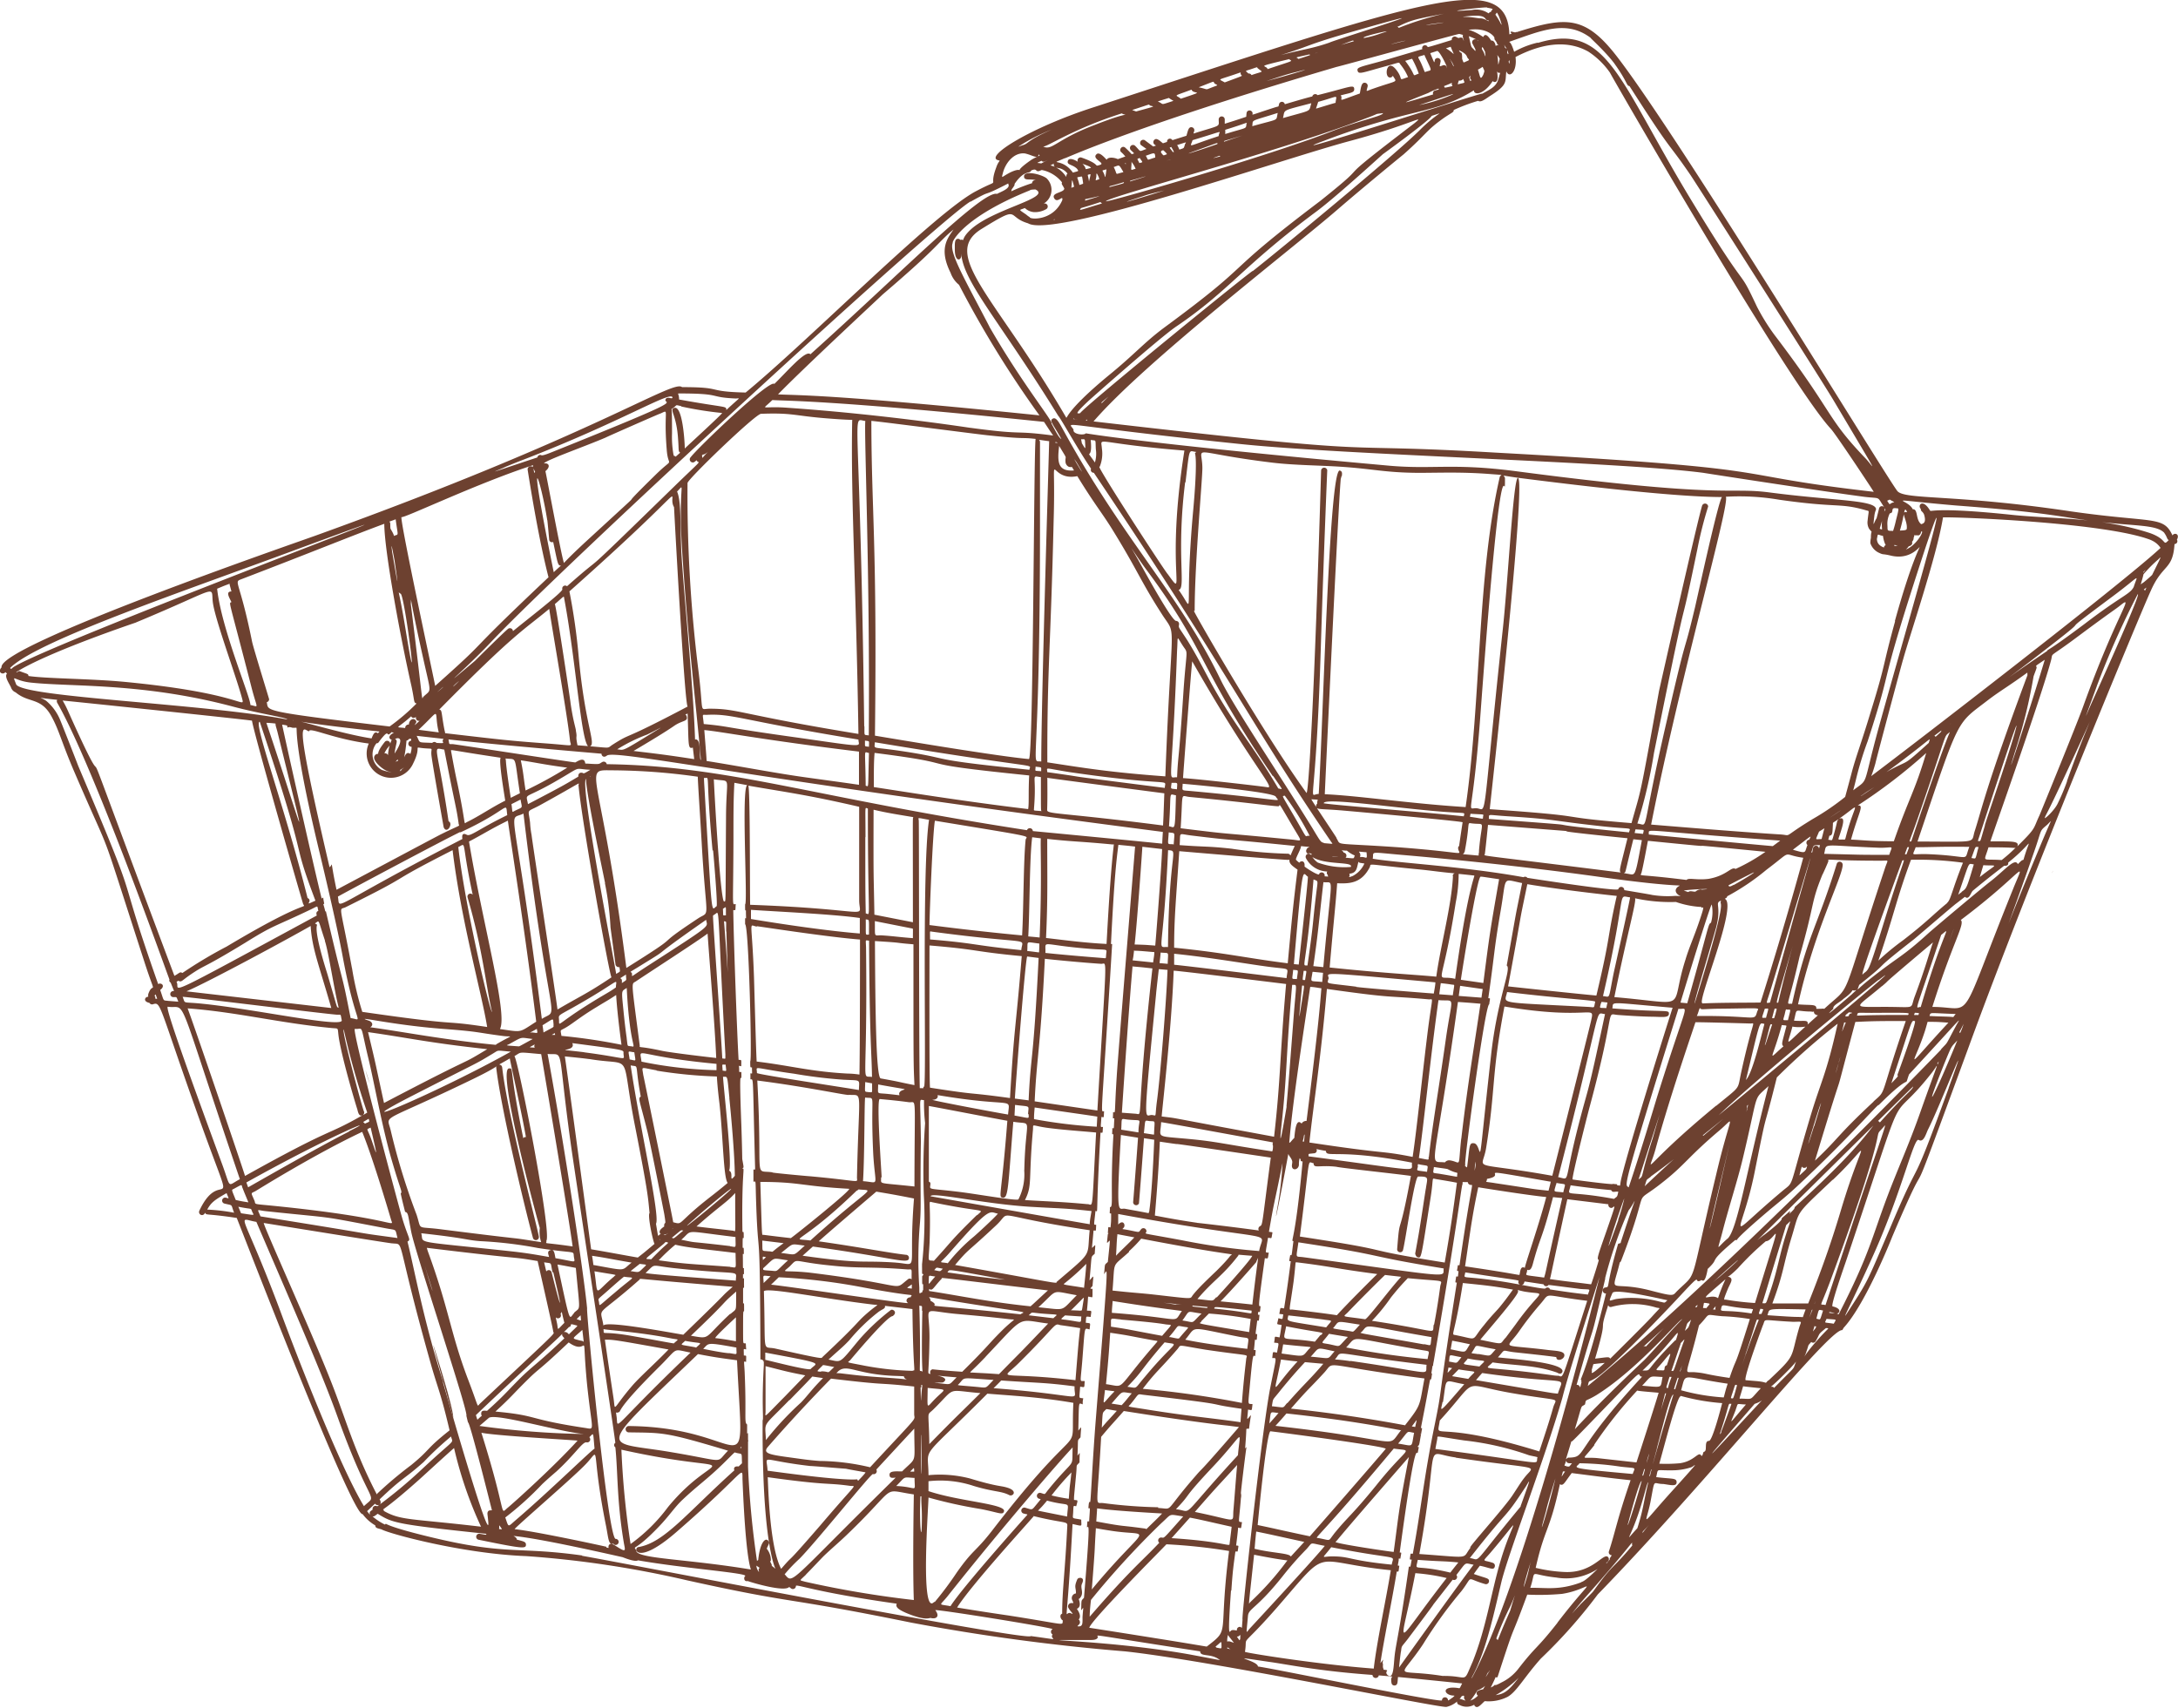 <?xml version="1.0" encoding="UTF-8"?> <svg xmlns="http://www.w3.org/2000/svg" id="9340f142-f3d7-44bd-b014-536c0375a43a" data-name="Layer 1" viewBox="0 0 237.53 186.29"><title>shop_icon</title><path d="M229.36,101.85l0,0Z" transform="translate(-6.23 -31.86)" fill="#6d4130"></path><path d="M225.61,105.46h0C225.56,105.5,225.58,105.49,225.61,105.46Z" transform="translate(-6.23 -31.86)" fill="#6d4130"></path><path d="M243.64,90.73c.36-.65-.3-.8-.48-.46-1-2.18-2.06-1.33-11.11-2.63-12.67-1.9-18.14-1.23-18.91-2.23-1.5-2-23.49-38.13-30.45-47.23h0c-3.57-4.69-5.65-4.52-11.07-2.81,0-.13,0,.08-.28,0s-.45-.11-.32.09.23,0-.18.15c-.26-7.17-9.09-3.86-45.24,7.92-6.94,2.22-12.16,5.46-10.47,5.82.28.06,0,0-.26.8-.93,2.47.76,1-2.13,2.53-4.44,2.26-18.08,16.13-25.19,22-4.51-.11-2.26-.59-6.94-.59-1-.87-9.37,5.17-40,16.21-2.24.81-34.65,12-34.21,14.36-.5.54.13.83.37.57.08-.09,0-.05.23.1-.34.32.26,1.12.43,1.52a.88.88,0,0,0,.51.54c1.44,1.2,2.75.51,3.9,2.61.84,1.52,1.08,2.76,2.47,6,4.57,10.63,2.3,4.22,7.64,20.7,1.41,4.37,1,2,.45,3.6a.8.8,0,0,0,0,.29c-.37,0-.61.52.13.67a.33.33,0,0,0,.35.16c.9-.28.58-.21,4.55,11,5,14.21,3.14,6,.55,11.49-.2.4.37.76.62.24.16.32,0,.05,3.45.57.7,1.74,12.6,32.63,13.73,32.31a4.52,4.52,0,0,0,1.38,1.23c0,.31.27.31.67.43.81.47,8.85,2.66,15.79,2.92a111.67,111.67,0,0,1,17.58,2.65c12.21,2.7,10,1.67,24.38,4.6A225.22,225.22,0,0,0,128.92,212c9.33,1,34,6.14,35.05,6.06a2.68,2.68,0,0,0,1.67-1.17c.29-.07.14-.1.26,0s0,0,0,.07c-.08.4.56.54-.31.26a.33.33,0,1,0-.18.63,1.65,1.65,0,0,0,1.54,0c.14-.06,0,0,.13.12.3.31.62-.14,1.07-.54a4.59,4.59,0,0,0,2.48-.46c1-.55,1.82-2.14,3.64-4.18a56.2,56.2,0,0,0,6.21-7c12.08-12.43,25.28-29.05,26.66-28.83a1.65,1.65,0,0,0,.15-.25c2.44-2.63,5.36-10.07,5.3-9.93,5.32-12.51.15,1.6,8.35-20.73,6.35-17.44,18.68-47.2,19.86-49.76,1.29-2.93,2.4-2.22,2.58-5.08A.31.31,0,0,0,243.64,90.73Zm-3.48,5.57c-.11-.16-.11-.11-.14-.12C240.41,95.89,240.35,95.86,240.16,96.3Zm-33.37,78.86c0,.09,0,.07-.24,0,.35-.07.54-.57-.46-.79-.25-.06,1.28-4.39,1.45-4.9,7.27-21.63,4.13-13.95,9.32-20.52.82-1,1.1-2.28-1.18,4.17-1.18,3.38-2.41,6.08-3.57,9.13C210.34,166.94,210.13,168.64,206.79,175.16Zm-43.23,39.52c-5.41-.85-4.85.63-2.12-3.48a49,49,0,0,1,4.18-5.78c1.36-1.77.36-1.39,2.58-.76a.33.33,0,0,0,.42-.32c0-.34-.24-.28-1.66-.78.29-.41.42-.59.66-.9,1.1.22,1.52.55,1.63.09a.33.33,0,0,0-.23-.41c-1.08-.37-1.2,0-.26-1.08,3.86-4.53,2.45-3.72,1.08,1-1,3.41-1.53,7.18-3,10.86C165.72,215.66,166.49,214.64,163.56,214.68Zm-6.43-.67s-.06,0,0-.09c-.11-.11-.08-.38-.07-.51-.16-.31.29-.88-.28-.12.24-1.88,1.33-7.19,1.78-10,.23,0,.17.14.28-.64-.24,0-.17.08-.07-.59,0-.23,0-.19.18-.17.12-.77.16-.65-.07-.67,1.91-14.2,1.86-10,2-11.06.1-.53.13-.44-.07-.47.25-.3.15,0,.43-1.56h0c.1-.56.12-.47-.05-.5,1.14-5.75.93-5.32,1.12-5.3.1-.57.07-.49.09-.57s0-.08-.07-.09c.16-.92.11-.83.19-.82,0-.22.07-.44.1-.66h0c2.75-16,3-19.16,3.12-19.15,0-.36-.08-.19.56-.24a.35.35,0,0,0,.35.32c.3,0,.08-.49-1.25,8.76-.21,0-.16-.09-.22.28s-.09.33.12.37c-.1.7,0,.59-.26.57-.11.77-.14.65.07.67-2.27,14.35-1.45,10.79-2.46,15.74h0c-1.16,5.7-1.43,8.94-2.34,13.84-.27,0-.22-.07-.27.16-.07.56-.11.46.15.48-.17.9-.1.79-.31.76-1,7-1.42,8.5-1.55,9.7h0c-.13,1.17-.1,2.69-.79,2.12C157.14,214.12,157.94,214.08,157.13,214Zm-15.12-2c.31-2-.73,0,3.4-4.69,6.09-7,3.53-5.07,12.5-4.17-.48,3-1.54,7.87-1.86,10.73C150,213.43,142.14,212.17,142,212.05Zm-66.38-11c-.36-.68-.34.31,2.43-2.59,1.17-1.21,1.77-2.19,2.65-3,1.7-1.6,2.61-2.16,4.4-3.91,1.43-1.4,1.17-1.23,1.39-1.17.73.19.6-.1.65,1.06,0,.14,0,.06-.36.43-.47-.06-.57.18-.47.42-5.15,4.63-7.63,7.89-10.45,8.37-.66.08-.23,2.15,4.13-1.64,7.82-6.79,7.14-7.37,7.21-5.64s.33,8,.91,9.73C81.17,201.92,76,201.91,75.63,201.09Zm-3.27-.42c-.77-.18-7.78-1.69-10-1.92-.19,0,6.49-5.73,7.79-7.13,1.71-1.79.4-2,2.19,6.86.25,1.32.26,2,.74,1.85.1,0,.08.14.29.14a.33.33,0,0,0,0-.66c-.84,0-3.24-25-3.11-25.14-.33-3.6-2.49-17.87-4.31-27.76,1.89.18,1-1.22,2.53,9.82.27,2,4.54,30.05,4.86,32.6a.29.29,0,0,0,0,.49c.28,2.63.15,5.9.94,10.5.12.65.24.94-.43.55s-1-.74-1.23-.35C72.51,200.73,72.77,200.76,72.36,200.67Zm-24.27-4c-.24-.14-.12.22,3.86-3.33.5-.45,3-2.75,3.8-3.44a43.71,43.71,0,0,0,2.94,8.58C51.05,197.5,49.94,197.74,48.09,196.68Zm-.81-1.8c-2.55-4.94-3.35-8.26-5.15-12.73C40,176.68,34.81,165.24,35,165.27s14.56,2.36,14,2.22c1.46.19.18-1.11,4.33,13.56.69,2.36,1,2.89,1.93,6.84-2.69,2.13-2,2-4.19,3.79A42.76,42.76,0,0,0,47.28,194.88ZM13.67,109.47c-.62-1.39-.75-1.2-.4-1.17.13,0,19.35,2,20.44,2.17.3,1.78,5.56,20,5.58,20,.28.6.6-.7-8.35,4.65A48.83,48.83,0,0,0,26.12,138c-.28-.17-.29,0-.87.31C11.61,102,20.26,124.18,13.67,109.47ZM8,106.53c-.48-1.26-.34-.4,1.67-.2,4.49.47,12.12,0,21.93,2.6,3,.8,6,1.23,5.95,1.41C28.27,108.6,8.88,107.94,8,106.53Zm13.06-6.77c9.64-4,8.05-4.12,8.41-2s2.66,8.28,3.21,10.48c.19.85-.73-.84-12.89-2-3.69-.35-8.57-.35-10.46-.64,0-.25-.12-.2-.9-.51-.24-.1-.28.17-.43.09C11.43,103,21,99.79,21.08,99.76ZM48.14,89c0,2.93,1.81,12.64,2.94,17.6.4,1.83.23,1.9.58,2a22.72,22.72,0,0,1-2.94,2.51c-14.31-1.69-13.15-1.7-13.4-2.65a.34.34,0,0,0,.26-.32c0-.06-1.72-5.6-1.86-6.29-1.36-6.76-2.06-6.47-1.16-6.81C40.26,92.09,44.67,90.28,48.14,89ZM64.38,82.6c-.08.22,0,.26.21.75-.13.13-.08.18-.18-.39,0-.35-.72-.32-.63.18.38,2.39,1.25,7.72,2.27,11.69-10.25,9.68-5.63,5.85-12.36,11.85,0-.15-3.92-18.29-3.67-18.42C50.06,88.52,58.31,84.56,64.38,82.6ZM78.18,77c1.14-.46.39-.69.76,3.88.14,2.16.92.7-1.15,2.71-5.71,5.6,1-.61-7.6,7.29-2.78,2.57-2.43,2.49-2.48,2.31-.32-1-1.94-9.8-2-9.93.65-.54.32-.94-.15-.84,0-.29,4.39-1.83,6.7-2.82C72.43,79.5,78.32,76.91,78.18,77Zm2.34-.8a38,38,0,0,0,4.46.71c.15,0-4,3.78-4.07,3.88,0-.73-.24-4.65-1.12-4.44-.64.19.22.64.39,3.39.1,1.3,0,1.34.23,1.5-.65.57-.46.44-.55.38s-.15.14-.23-.47a10.93,10.93,0,0,1-.11-2c0-.79,0-2.55-.06-2.66C80.23,76,79.73,76,80.52,76.16ZM66.62,94.28s0,0,0,0c-3.16-15.52-1.36-9.91-.71-5.68,0-.32.2,2,.22,2.18a.31.31,0,0,0,.43.2c.51,2.39.49,2.58.85,2.58C67.2,93.74,66.71,94.19,66.62,94.28Zm-1.68-11.8h0a.05.05,0,0,0,0,0C64.94,82.42,64.93,82.42,64.94,82.48ZM67.79,97.3c1.31,7.06,1.86,16.22,2.71,16s-.45-2-1.17-9.93a68.61,68.61,0,0,0-1-7c14.35-12.74,10.44-10.78,11.41-9.19,0,.14,1.17,21.92,1.49,21.75-7.57,4-5.92,2.72-8.17,4.15-.77.49.12.37-3.85.08-.25-1.24,0-.68-.17-1.56,0-.3-.3-1-.6-3.14.14.82-1.53-10.41-1.7-10.7C67.89,96.78,67.69,96.79,67.79,97.3Zm15-15.71c0-.13,0,0,.09-.15.36.1,1.63-1.35.28,0C82.74,81.92,82.84,81.86,82.8,81.59Zm27.44-24.71c-.63.94-1.66,2.08-.33,4.74a2.92,2.92,0,0,0,.92,1.31,114.1,114.1,0,0,0,8.77,14.24C96.88,74.85,93.35,75,91.08,74.88,93.87,72,102.34,64.15,102.47,64,108.94,58.48,108.35,58.43,110.24,56.88ZM153.09,35.5c14.48-4.17-1.73.85-1.85,1-1.92.67-2.91.74-5.33,1.37C149.37,36.78,148.56,36.83,153.09,35.5Zm15.48-1.42c.07.29-.32-.26-1-.22l-.79-.11c-.79-.09-1.61,0-.33-.14C168.62,33.39,168,34.11,168.57,34.08Zm10.88,3.41a8.61,8.61,0,0,1,2.37,2.31c-.13-.13,19.44,33.86,24.09,38.85.48.51,4.13,6,4.67,6.86-17.45-2-7.85-2.45-41.31-4.28-19.49-1.14-9.24.6-43.78-3.4,5.57-6.47,21.88-19,26.62-23.12,3-2.59,7.17-6,7.18-6,2.62-2.33,2.43-2.59,4.43-4,.93-.63,1.05-.59,1.05-.85a19.8,19.8,0,0,1,2.66-1c.25.15.54,0,1.22-.48,2.08-1.3,1.7-1.54,1.86-2.74.34.85,1.21,0,1-1.56C174.15,36.7,177,36.11,179.45,37.49ZM214.08,91.8a1.78,1.78,0,0,0,.32-.35c.33-.07.43-.29.35-.49a.59.59,0,0,0,.18-.46l.06-.12,0-.14c.14,0,.15.05.28,0,.28.1.43-.1.48-.39C216.18,89.63,215.23,91.39,214.08,91.8Zm26.78-1a2.3,2.3,0,0,1,1,.83c-4.22,3.93-27.58,21.91-31.5,24.85-.13.1,0,.06.4-1.35,0-.13,3.16-11.94,3-11.26.69-2.55,3.68-11.28,4.37-15.57C219.92,88.24,236.1,88.89,240.86,90.79ZM240,94.34c0-.13-.09,0,.22-.33C240.21,94.05,240.22,94,240,94.34ZM233.39,109c-.72,2-4.68,11.68-4.74,11.81-.73,1.55-.3,1.29-2.42,3.38.31-.64-.76-.53-2.93-.55.18-.62,5.57-15.77,6.63-19.81.21-.86-.35-.09,2.94-2.56,3.91-2.91,3.92-2.83,4.6-3.37C239.08,96.61,237.11,98.68,233.39,109Zm-15.88,38.84.17-.2C217.45,148.2,217.58,148,217.51,147.82Zm-17.79,35.43c-.32-.5-1.08.75,1.65-2.05.22-.23.5-.53.74-.83C201.67,181.46,202.25,180.66,199.72,183.25Zm-23.64,25.62c-2.36,3-2.25,2.41-4.3,5.06a5.17,5.17,0,0,1-1.8,1.44c-.92.51-.69.18-.69.31,0,0,0,0,0,0h0l0-.07h0v0a0,0,0,0,0,0,0h0c.07-.13-.07.16-.48.31.85-1.7.32-.94.74-1.13,2.23-6.86,1.11-3.19,3.24-9a27.94,27.94,0,0,0,3.79-.08C180,205.2,180.52,203.09,176.08,208.87Zm-4-12.7c-5.55,6.69-4.26,5.81-5.55,5.63,4.65-5.93,3.52-3.85,6.13-7.84C173.06,193.32,173.31,192.73,172.06,196.17Zm-13.27,17.62c0-.18.21-2,.21-1.77.09-.71,0-.43.72-1.36,7.08-9.41-2.34,2.83,4.92-6.5a.33.33,0,0,0,.4-.51c1.18-1.51.81-1.31,1.88-1.12C165.13,204.91,158.88,213.66,158.79,213.79Zm4.17-25c.06-.36-.41-.32,2.91.18a31.52,31.52,0,0,1,7.1,1.62c.51.12.62.12.92.21-.31.92,1.53.74-11.14-.9Zm2,2.06c9.66,1.41,8.64.68,7.49,2.2-.39.49-.68,1-1.35,2-1,1.45-4.73,5.59-4.54,5.59l0,0s0,0,0,0l0,.06h0v0h0c-.94,1.22.19,1.07-5.56.66C163.35,188.54,161.28,190.35,165,190.85Zm.28,11.45c-.56.7-.5.62-.86,1.09-4.15-1-3.8,0-3.55-1.39C163.58,202.22,163.52,202.13,165.27,202.3Zm-4.68,1.15A21.44,21.44,0,0,1,164,204C157.85,211.89,158.92,212.17,160.59,203.45Zm13.52-13.28c-11.86-3.67-11.19-.94-10.85-3.37,4.4-4.81,2.07-4,7.81-3s4.9.39,4.56,1.58C175.17,187,174.64,188.57,174.11,190.17Zm-8.34-18.37c2.16.22,3.28.32,5.48.72-.08.07-.62.89-1.33,1.75-.39.51-.95,1-1.83,2.12-1.52,1.8-.51,1.61-3.06,1.1C164.38,177.37,164.81,177.93,165.77,171.8Zm4.69,5.95,0,0h0c-.75.74,0,.81-2.78.24.41-.54,4.12-4.77,4.12-5.26,0-.22-.27-.2.67,0,2.59.45,2-.54-.95,3.6Zm-3,1.81c-.92-.15-.79,0-.55-.42.47-.71-.07-.54,2.45-.11C168.57,179.9,168.94,179.8,167.46,179.56Zm.13,1.35c-2.2-.32-1.81-.14-1.31-.82.05-.08-.08-.06.86.09C168.39,180.37,168.26,180.2,167.59,180.91Zm-1.22,1.35-1.77-.3.72-.74C167.55,181.63,167.22,181.24,166.37,182.26Zm-1.76-4.17c.76.14,1,.19,1.94.39-.66,1-.24.92-2.1.55C164.5,178.72,164.55,178.4,164.61,178.09Zm1,1.82c-.62.77-.35.61-1.34.46C164.38,179.49,164.11,179.65,165.59,179.91Zm-1,1.17c-.65.67-.51.65-.4-.06Zm-1,3.71c.45-2.88,0-2.34,2.32-1.95C162.82,186.48,163.41,185.7,163.55,184.79Zm3.59-2.39c.23-.26.45-.53.69-.78,9.89,1.41,8.87.12,8.25,2.25C175.15,183.78,176.57,184,167.14,182.4Zm9-.48a6.07,6.07,0,0,1-.73-.07c-7.89-1.11-7.41-.4-6.45-1.39,2.25.33,4.74.29,7,1.1.14.06.4.26.58,0,.65-1.08-5.64-1.49-7-1.65.9-1,.34-.73,1.78-.56,1,.11,3.61.38,4.59.53,0,.55.88.27.88-.2s-.86-.47-1.74-.57c-5.4-.68-4.63,0-3.23-2a35.55,35.55,0,0,1,2.33-3c1.22-1.37,0-1,5.13-.37C176.31,183.18,176.81,182,176.11,181.92Zm3.3-8.85c-1.88-.22-2.15-.26-4.21-.57a.3.3,0,0,0-.51-.11c-.1.13-2.71-.44-4.69-.75-4.71-.74-4.17-.15-4.05-1,7,1.09,5.68.74,5.79,1.12a.34.34,0,0,0,.4.24c.21-.06.21-.2.28-.37l2.07.31a.3.3,0,0,0,.38.19c.46-.13-.94-.26,3.65.32C179.79,172.56,179.62,172.39,179.41,173.07Zm-13.19-13.82h0v0c-.34-.27-.3-.11-.27-.41-.18,0,2.17-17.48,2.61-17.44.1-.76.15-.64-.1-.67.74-5.19.59-5.07,1.33-9.43.71-4,.09-3.57,2.36-3.13-1,5-.32,1.42-1.68,9,.57.32-1.05,3.64-1.72,9.89-1.66,14.85-.77,9.49-1.89,9.49C166.42,156.52,166.53,156.94,166.22,159.25Zm-2.43,10.33c-10.53-1.68-4.32-1.09-15.88-2.85,1.2-9.28.76-8.08,1.5-8,0,.62.59.17,2.5.39.2.1,7.5.88,8.11,1-1.37,7.45-1.17,3.85-1.5,8a.33.33,0,0,0,.61.17c.2-.36,1.27-8.16,1.69-8.11h0c1.24,0,1,.12.83,1.34,0-.14-.54,3.61-.84,5.29-.38,2.12-.32,1.75-.32,1.78s.07.34.26.39c.43.12.36.24,1.39-6.31.42-2.58.06-2.29.66-2.2,1.51.25,1.56.26,2.24.39C164.68,164.16,164.42,166,163.79,169.58ZM148.36,169c-.92-.12-.77.21-.53-1.62,10.24,1.56,6.69,1.36,15.85,2.85C163.51,171.23,165.22,171.3,148.36,169Zm3.16,32.64c-1.21,0-1.18.4-.11-1,7.73,1.52,6.78.7,6.6,1.9C153.26,202.07,153.57,201.64,151.52,201.64Zm-11,3.73c.15-2.22.22-2.59.44-4.26.31,0,.24,0,.26-.09.09-.65.14-.52-.18-.57.16-1.26.2-1.71.22-1.95.41.08.29.19.42-.59-.48-.1-.35.31-.12-2.62a1.18,1.18,0,0,0,0-.55c.05-.68.43-3.73.55-4.62.07-.52.1-.45-.09-.25.21-2.59.07-2,.19-2.16.29,0,.22.11.28-.33h0c.05-.39.11-.77.17-1.15-.54.57-.41.68-.32-.6.49.06.38.2.49-.6-.55-.07-.5.26-.29-2.07.34-3.67.34-3.2.58-3.17.06-.77.12-.64-.15-.67,0-.14,0,.37.12-1.11.25,0,.18.16.25-.62-.24,0-.2.17,0-1.47.23,0,.16.14.25-.63-.22,0-.18,0-.14-.32.23,0,.17.15.26-.63-.22,0-.34.5.46-5.22.39,0,.3.17.43-.61-.42-.06-.39.27-.08-1.63.47.06.34.15.47-.48,0-.14.11-.1-.37-.17.61-3.58.5-2.6,1.48-7.5a38.36,38.36,0,0,1-.52,4.63c-.76,4.45,1.13-5.39,1.13-5.53s.07,0,.11.09c.44.59.35.68.31,1-.09.71.72.6.76,0h0a2.47,2.47,0,0,1,.08-.72c.26.26-.07.31.32.36-.81,8.92-1.35,8.64-1,8.69-.23,1.77-.15,1.54-.35,1.52-.13.77-.16.64.06.67-.3,2.35-.47,3.47-.73,5.15-.5-.06-.37-.18-.52.6l.43.05c-.1.61,0,.54-.53.42-.15.79-.28.61.35.74-.17,1.13-.13.86-.22,1.35-.7-.11-.44-.19-.6.57.6.1.54-.16.32,1.09-.54-.07-.42-.19-.52.59.52.06.51-.45-.24,3.36-.9,4.65-3.17,25.35-3,25.16-.12,1.46,0,.7-.38.82a.32.32,0,0,0-.23.38c-.18,0-.43-.1-.62,0S140.09,210.88,140.48,205.37ZM134,199.65l2-2.24c1.39.27,1.81.39,4.55,1-.07.67-.14,1.15-.23,1.91C140.31,200.58,139.44,200,134,199.65Zm-1.13-.07a.32.32,0,0,0-.21.57c-1.94,2.07-3.12,2.9-7.59,8.07,0-.7.13-1.76.14-1.83a94.16,94.16,0,0,1,7.66-8.36c1.23-1.1.71-1,2.4-.75C132.94,199.91,133.25,199.6,132.88,199.58Zm-9.49,7.14v0h0Zm0,.28,0,0Zm.21-1.3h0Zm.26,2.84c.33-.3.08-.82-.18-1.18.34-.14.37-.46.28-.83s-.15-.2,0-.28c.57-.58.08-1.07.26-1.58.11-.25.27-.6-.11-.69-.18,0-.34,0-.43.28-.32.77-.08.78-.1,1.42a.51.51,0,0,0-.38.77c.15.38.13.26-.11.28a.37.37,0,0,0-.36.47,2.38,2.38,0,0,0,.34.49c.35.42,0,.11-.22.12-.52,0-.26,2,.36-9.7,1.19.25.94.32.95-.48-1.09-.22-.92,0-.88-.81s0-.7.33-.65c.21-.76.2-.63-.24-.69,0-.47,0-.3.23-2.78.12-1.23-.06-.83.37-1.31,0-1.27.12-1.13-.22-.74.1-2-.06-1.54.33-2,.07-1.35.17-1.21-.24-.73.08-3.38,0-3,.48-2.87,0-.37,0-.36.06-.65-.52-.1-.44.18-.34-1.27.55.06.43.18.5-.61-.59-.06-.48.36-.27-2.19.32-4.06.19-3.55.8-3.45.07-.78.18-.64-.42-.73.08-.79-.06-.68.54-.63.08-.79.19-.64-.41-.69.17-1.59.07-1.54.2-1.52.47.08.38.14.41-.21h0c0-.22,0-.44,0-.65-.31,0-.28,0,0-.31.1-1.3.21-1.18-.33-.61.29-3,.1-2.44.57-2.91.07-1.12.12-1-.13-.78s-.18.48,0-1.75c.32,0,.24.17.29-.62-.31-.05-.25.2-.08-1.51.35,0,0,1.09.55-8.54.28,0,.21.13.27-.63-.31,0-.25.19-.17-1.09.31.05.24.17.29-.62h0c-.41-.05-.33,1.62.88-18.24-.17,0-.13,0-.12-.18.37-7.43.61-9.11.8-10.64,1.56.15,1.11.11,1.82.19,0,.13-1.9,23.25-2,25.06-.28,4.36-.09,3.94-.4,3.91,0,.79-.09.66.14.68-.08,1.26,0,1.09-.22,1.06,0,.76-.09.65.12.68-.38,6.52.05,8-.38,7.94,0,.78-.11.65.13.7,0,.84,0,.88-.07,1.52-.31-.06-.22-.17-.29.61.08,0,.11,0,0,.11-.11,1.09-.12,1,0,.9.28-.23.29-.71,0,2.14-.39.38-.29.09-.41,1.33.4-.41.57-2.61-.9,15.82h0c-.36,4.51-.54,8.81-.61,9s-.13-.32-.2.72c.22,0,.18-.19.08,1.43-.24,0-.17-.13-.24.64.2,0,.39-1-.32,7.69-.33.39-.27.13-.31,1.37.32-.36.23-.51.15.74,0,.66.06,1.1-.55,1C123.79,209.11,124.19,209,123.91,208.54Zm-3.49-13c2.79.77,2.35-.12,2.25,1.75-1-.2-2.64-.52-3.18-.64C119.9,196.18,120,196.06,120.42,195.56Zm-12.25,11.06c-1.54,1.73-.62-10.47-.62-11.38a51.72,51.72,0,0,0,5.73,1.26c2,.39,2.37.7,2.51.24.2-.81-4.87-1.07-8.24-2.2,0,0,0-1,0-1.08a11.5,11.5,0,0,1,4.91.51c2.2.67,3,.54,3.89,1,.39.21,1-.45-.21-.81-.76-.24-1-.07-4.07-1a13.14,13.14,0,0,0-4.52-.36c0-3.33-1.19-1.25,6.42-8.89,2.69.22,5.73.37,9.38,1-.33,6.74,1.53.44-8.91,14-1.8,2.31-2,1.94-3.82,4.53A37,37,0,0,1,108.17,206.62ZM87.81,191.86h0c0-.62,0-.73,0-.87h0c0-.11,0-.21,0-.32h0c0-.22,0-.45,0-.67h0c0-.07,0-.67,0-.9.07-.06,0,0,0-.27,0-.75,0-.69-.1-.58,0-.34,0-.67,0-1-.35-.23-.06-.94-.27-5.74-.07-1.32-.14-1.14.16-1.09,0-.8.08-.65-.25-.7,0-.84-.09-.71.26-.66-.07-.75,0-.59-.1-.67-.25,0-.23.12-.24-1.09,0-2.61,0-2.31.11-2.43,0-1,0-.91-.11-.78,0-1.09,0-1.31,0-1.75.14,0,.1.13.1-.65h0v-.43c-.14.12-.11.19-.11-.41.14,0,.1.12.1-.66-.15,0-.09.21-.12-1.54h0l.11,0c0-.77,0-.66-.13-.68,0-1.23,0-1.08.12-1.05,0-.78,0-.66-.14-.68-.11-6.63.31-7,0-6.89,0-.08.06-.06.1-.12s0-.27-.07-.65c-.1-.59,0,.42-.15-4-.31-8.07.07-3.64,0-5.78-.3,0-.22.06-.24-.37s-.08-.29.23-.26c0-.8.06-.66-.29-.7-.16-2.67-.53-12.74-.58-16.33.3,0,.21.12.27-.66-.43,0-.28.8-.25-7,0-3,0-4.34.1-6.23l1.41.26c-.68.17.07,13-.24,13,0,.76,0,.66.09.66,0,1,.07.87-.09.85v.66c.4.07.77,15,.56,14.95,0,.78,0,.65.19.67,0,.79.09.67-.17.64,0,.35,0,.44,0,.66.37.05.23-.8.51,9.64,0,.27,0,.21-.18.19,0,3.5,0-2.24,0,1.33.31,0,.2-.36.3,2.45.23,6.79.41.95.46,16.08h0s0,.41,0,.75h0v.12a.33.33,0,0,1,.37.33h0c0,.1,0,.21,0,.31h0c-.25,4.44,0,5.86-.13,6-.09,17.1,2.28,16.69,1,15.88,0-.15,0-.13-.1-.33s-.09-.09,0-.27a2,2,0,0,0-.45-1.28c.15-.39.29-.53.23-.71-.19-.61-.94-.29-1.16,1.95a.28.28,0,0,0-.13.11A97.79,97.79,0,0,1,87.81,191.86Zm-13-3.75c3.79.06,3.91-.07,10.82,2-1.45,1.43,0,1.2-6.14.17-7.51-1.3-8.64.32,2.86-10.71,2.1.41,3,.5,4.26.68.71,15,1.69,7.3-11.8,7.17A.33.33,0,0,0,74.8,188.11ZM75,200.29A93.84,93.84,0,0,1,74,190c14,3.1,10.66-.53,5.08,6.26A18.68,18.68,0,0,1,75,200.29ZM72.2,178c.94,0,1,0,6.94,1.07-1.52,1.58-3.15,3-4,4-2.2,2.57-1.77,2.86-2,1.3C73,183.47,72.32,178.91,72.2,178Zm-.66-4.15c-.07-.39-.18-.17,1-1.22s1.42-1.24,1.74-1.5c1.29.21,1.32-.26-1,1.74C71.31,174.5,71.66,174.43,71.54,173.81ZM67.83,147.1c2.47.24,2.57.29,2.7.29h0c5,.84,3.26-1.15,5,7.54,1.44,7.34,1.37,7.61,1.54,9.25-.24.26.38,3.11.54,3.37-1.4,1.18-1.09.91-1.82,1.49-.82-.13-3.28-.6-5.09-.9C70.67,168,68.05,148.41,67.83,147.1Zm.85,20.73c-3.66-.53-2.75-.2-2.87-.61.64-.77-3.09-19.86-3.48-20.15.84-.48.27-.45,2.92-.22C65.75,149.72,68.43,165.77,68.68,167.83Zm.13,1.06c.09.8.44.64-2,.22-.1-.47-.12-1-.54-.88s-.22.47-.16.75c-1.26-.22-2.22-.4-3.87-.59-11.33-1.23-9.72-.8-10.07-2,5,.55,4.86.74,6.41.86a45.26,45.26,0,0,1,6.32.75C69.05,168.64,68.74,168.24,68.81,168.89Zm-34.17-4.34c-.38-.93-.46-.67.66-.56,8,.85,5.17.37,13,1.86,1.26.24,1,0,1.28,1.06C44.05,166.16,49.46,166.92,34.64,164.55Zm11.26-11.5c-.35-1-2.46-8.93-2.18-8.88a84.86,84.86,0,0,0,2.56,9.06C45.39,153.74,46.14,153.43,45.9,153.05ZM26.57,140c2.46-1.06,11.1-5.73,13.54-7.13.16,2.5.86,4.1,2.25,8.95Zm13.21-10.15c-2.55-10.2-6-19.34-5.22-19.25,5.71,17,3.16,11.8,6.07,19.51C39.16,130.78,40.45,130.17,39.78,129.82Zm-3.5-19c0,.21.1.39.26,1.06,3.64,14.82,2.82,10.91-1.26-1.2A10,10,0,0,1,36.28,110.79Zm1.29.39c.26-.18.66.1.65,0,1,.19-.86-1.83,2.85,13.57.62,2.57,2,8.46,2.55,11.48,1.45,7.77,2.33,6.82.85,6.63-1.14-5.81-.54-2.34-2.7-11.66-.11.06,0,.14-.28-.77.15-.07.1.06,0-.61,0-.14,0-.13-.18,0C40.39,126.21,37,111,37,110.91,37.66,111,37.55,111,37.57,111.18Zm.62-.74c0-.23-1.25,0,9.43,1.16l-.18.19c-.39-.31-.55.25-.69.56C43.52,111.92,38.18,110.22,38.19,110.44ZM49,92.1c-.17-1.33,0-.47.25.85C50.08,98.61,49,92,49,92.1Zm.38-3.6c.22,1.69.34,1.66,0,1.75s0,.25-.45-.52c-.13-.24-.13-.11-.14-.74C48.79,88.63,48.38,88.9,49.4,88.5Zm4.68,23.25-2.18-.28C54.52,109,53.47,109.26,54.08,111.75Zm17.77,2.33c0,.26.27.47.59.2,1-.65,14.5,2.37,60.63,8.33-.07,1.07-.06,1.13-.07,1.28-4-.41-14.1-1.37-14.11-1.37a.33.33,0,0,0-.64-.1c-23.71-3.65-32.37-7-45.83-7.2a.33.33,0,0,0-.49-.23c-.41.21-.12.27-1.61.17-.29,0-.24,0-.26-.13-.14-.56-.73-.19-1.06,0-.27,0-12.56-1.9-13.38-2-.43,0-.36.08-.45-.48C55.14,112.45,54,112.54,71.85,114.08Zm9.39-4.39c.13,3.37,0,3.93.57,3.72l.15,1.26c-3-.46-4-.58-6.62-.89,1.7-1,3.53-2.11,4.42-2.73s1.52-.47,1.39-1S80.57,110,81.24,109.69Zm18.63,2.85c0,.78,1.06.89-6.44-.19-8.73-1.21-7.36-1.22-10.43-1.51-.11-1.16-.23-1,.29-1C86.19,109.69,86.89,110.42,99.87,112.54Zm.63-1.45c-.45-36-1.47-33.45.12-33.31-.14,1.49.52,16.79.38,34.3C100.41,112,100.52,112.18,100.5,111.09Zm-10-35.59c1.44.1,6.6,0,29.61,2.38.49.74.65,1,1,1.49-4.65-.61-2.79,0-9.09-.85,1.13.19-8.71-1.41-19.9-2.18C89.2,76.12,89.23,76.73,90.46,75.5Zm23.66-8c-2.79-5.38-4.44-8.14-4-9.16-.14,0,1-2.75,8.47-5.74-.14,0,.11-.07.55-.07,1.85.92-4.69,2.1-7.14,4.44-.87.84-.67,1.15-.8,1.06a.39.39,0,0,0-.26,0,.31.31,0,0,0-.24-.12c-.42,0-.35.59-.36,1.14,0,1.53.78,1.23.7.59h0v0a.86.86,0,0,0,0-.16h0c.18,3.1,4.1,7.26,10.58,17.74.27.26,2.06,3.53,3.58,5.77a.31.31,0,0,0,.3.44c15.15,22.51,16.95,27.16,25.87,40.24.21.31.34.25-.72.17-.41-.18-.29.06-1.24-1.53-3.89-6.32-8.71-13.43-10.13-16.4-4.36-9.06-10.43-15-17-26.94-.49-.87-.86-1.68-1.26-1.44s0,.51.94,2.22c-.31-.12-.92-1.44-1.09-1.7C121.23,78,117.67,73.67,114.12,67.48Zm1.42-16.57c.22-1.18,1.2-2.48,2.45-2.33.84.18,1.41.67,1.5.1.17.21.24,0-.73.55-.13.08-1.34.91-1.36,1.17-.28-.13-1.07.27-1.2.35C115.44,51.19,115.51,51.32,115.54,50.91ZM149,37.8c.2.07.33,0-1.16.49C147.58,38.06,147.28,38.2,149,37.8Zm.65-.13v0C150.13,37.53,150.05,37.55,149.69,37.67Zm18.2,4.41c0-.13-23.81,7.58-17.23,5.14,9.49-3.62,12.17-2.88,16.35-5.51,0,.57,1.08.49,2.05-1,.2.17.59.19.53-.61s-.11-.37.11-.3.23-.24,0,.63S168.84,41.55,167.89,42.08ZM161.12,46c-2.6,2.63-15.72,13.44-18.29,15.45,1-1-18.41,14.79-18.81,15.49-.25,0-.79.26.91-1.34.13-.13,7.89-7,9.59-8.13,5.81-3.94,7.14-6.5,15.32-12.57,2.23-1.67,7.2-6.23,7.23-6.24-.14.11,5.16-3.73,5.3-4.16C164,44,163.08,44.05,161.12,46ZM192,83.44c-.06,0,12.87,2,17.58,2.62,1.86.22,1.29-.12,2.15,1.15a.32.32,0,0,0-.57.1c-.08.36-.18.72-.27,1.08-.3.44-.43,1.25-.25-.21.08-.72.28-.69.14-.93-.52-.86-4.85-.79-11.64-1.68-4.6-.59-4.5.74-27.83-2.34-6.85-.87-8.95-.12-13.92-.6-26.28-2.37-32.69-3.49-32.74-3.5-.19.25-1.47.11-1.34-.41-.6-1-2.18-.54,18.11,1.57C153,81.51,182.59,82.21,192,83.44Zm20.32,3.45c-.29-.41-.27-.33-.22-.46.24,0,.16-.09.21-.08C213.13,86.84,212.8,86.46,212.29,86.89Zm.59,12.73c-1.4,5.06-1,4.53-2.61,9.72-1.12,3.73-1.68,5.07-2.16,6.93-.16.62-.66,2.45-.68,2.52a26.94,26.94,0,0,1-3.53,2.41c-3.58,2.18-2.1,1.76-3.63,1.68-4.61-.29-10.93-.82-14-1.07,3.22-16.31,8.7-35.3,8.14-35.76a25.76,25.76,0,0,1,5.81.32c6.45.93,6.55.31,9.5,1.16.39.11.28-.08.16,1.12a1.39,1.39,0,0,0,.16.89c.46.59.19,0,.2,1a2.49,2.49,0,0,0-.06.57,1.78,1.78,0,0,0,1,1.08c.45.21.3.06,1.19.27C216.62,93.52,216.49,86.59,212.88,99.62Zm7.28,29.53c-.48.36-.42.35-.38.25,1.32-3.78,1-3.31,1.68-3.25C220.66,129,220.67,128.75,220.16,129.15Zm-1.59,1.21c-1.53,1.25-2.15,2-4.81,4.06a27.63,27.63,0,0,0-2.71,2.23c1.72-5,1.95-6.66,3.56-11a35.9,35.9,0,0,1,5.67.32C219.09,129,219,130,218.57,130.36Zm-7.46,8.39c4.36-3.36-13,11.11-17.47,14.76C197.75,149.59,210.1,139.5,211.11,138.75Zm8.9,5.8c-.16-.16-.28.25.34-1A7.22,7.22,0,0,1,220,144.55Zm-2.1,1.78c-.12.14-23.82,24.69-38.55,36.72.17-.67,0-.36.74-.79,1.78-1,8.59-8.23,9.45-9.17,2.39-2.58,1.36-1.28,2-1.49a.28.28,0,0,0,.15-.08c.13-.13.41.62.74-1.24,1.48-1.4-.22-.42,3-3.15a.53.53,0,0,0,.12,0c.52-.17-1.27.89,3.22-2.94,1.07-.91,1.72-1.41,2.5-2.1h0c.55-.48.65-.58.9-.81h0c5.68-5.27,9-9.22,8.9-8.86,3.91-3.91,2.68-1.61,3.32-3.36,6.46-7,5.59-6.22,5.09-5.24C218.29,146.1,218.76,145.4,217.91,146.33Zm-11.82,14.23c4.47-4.24,3.42-5.18.91,3.21-1.34,4.53-2.69,8-3.6,10.28-1.14,0-2.25,0-3.91,0,1.27-3.39,1.16-4.16,2.1-7.23S201.88,164.55,206.09,160.56Zm-18.5,33.18c.79.11,1.46.31,1.46-.19s-.54-.34-2.23-.56c.26-1-.11-.71,1.61-.74a6.65,6.65,0,0,0,2.24-.34c.34-.15,1.3-1.18-2.22,2.72s-2.75,3.57-2.26,1.11C186.75,193,186.44,193.74,187.59,193.74Zm-11.7,10.2a6.25,6.25,0,0,0,4.54-.93c-1.65,1.62-1.68,1.33-1.82,1.47-2.42.9-3.82.55-5.52.59C173.84,202.92,172.81,203.6,175.89,203.94Zm7-34.39a.36.36,0,0,0,.1-.14c3.57-9.25.76-5.54,4.7-8.71,2.31-1.84,2.65-2.66,6-5.5,1.9-1.59,1.29-2.12-.35,4.89-3,12.49-1.93,10.34-4.22,12.59-.51.5-.24.65-2.75,0C181.63,171.4,181.94,173.44,182.89,169.55Zm-.19-4.62c-2.67,7.46.51-2.21.64-2.31A22.8,22.8,0,0,1,182.7,164.93Zm-8.07,6.3c-2.64-.37-1.88-.12-1.88-.86.48.22.59-.58.74-1.08.78-2.78.87-2.17,2.08-6.84l1,.1C174.47,171.94,174.92,170.23,174.63,171.23Zm1.3-10.17c0-.19,0-.16.18-.13,1,.18.8-.07.58,1C175.55,161.79,175.69,162,175.93,161.06Zm-6.74-.15c-1.17-.17-.9-.09-.85-.27s0-.18.08-.19c2.54-.49-2.51-1.32,6.79.3.15,0,.16-.12-.13,1C172.92,161.51,174.52,161.71,169.19,160.91Zm1.11-19.25c9.35,1.55,9.83-.28,9.44,1.46,0,.15-4.21,16.87-4.25,17-9.19-1.65-7.65-.41-7.22-3C169.37,150.44,168.84,149.41,170.3,141.66Zm-14.39-16.13c.14-.82-.5-.73,3.1-.42,4.92.42,13.1,1.23,21.24,2.35,10.67,1.51,9.27.66,8.82,1.25-.23.26-.11.57.17.77s.49.12-.35.11a10.8,10.8,0,0,1-2.55-.11c.12,0-3-.52-3-.52a.33.33,0,0,0-.65-.1c-.07.29-9.63-1.19-9.92-1.24a.31.31,0,0,0-.42-.07C165.83,126.36,158.66,126,155.91,125.53ZM168,139.09l-2.45-.35c.21-1.48,1.61-10.08,2.06-11.11.11-.21-.2-.19,2.11.14C168.72,133.51,168.69,133.71,168,139.09ZM148.94,158c0-.33-.09-.25.57-.33.19,0,.33-.13.33-.33s-.35-.16,1,.07c0,.8,1.33-.29,9.38,1.28C160.08,159.72,161.68,159.68,148.94,158Zm-8.19,38.55c-.14,1.55.59,1.22-4.21.24,2.47-2.83,1.93-2.19,4.61-5.12C141,193.36,140.9,194.79,140.75,196.58Zm-6.25-.08c1.76-1.84.54-.91,3.86-4.45,3.71-3.91,3.13-4.49,2.88-1.42C134.58,197.83,136.49,196.7,134.5,196.5Zm-8.76,2.15c0-.09-.18-.06,1.64.22,4.67.74,4.11-1.07-2.08,6.41C125.73,199.75,125.55,201.7,125.74,198.65Zm5.48,0c-3.13-.44-1.94-.14-5.43-.79l.09-1.36c0-.18-.55.06,7.09.49C132.38,197.59,131.79,198.13,131.22,198.7Zm1.32-2.34a53.5,53.5,0,0,1-5.95-.45c-1-.14-.73,1-.27-7.23,1.11-1.33,1.32-1.51,2.47-2.82,8.85,1.4,11.66,1.62,11.38,1.6h0l1.18.15c-4.73,5.48-3.83,4.28-4.66,5.25C133,197,134.32,196.44,132.54,196.36Zm-4.45-29.79,1.85.35c-.67.72-1.33,1.3-2,2C128,168.11,128,167.34,128.09,166.57Zm1.27,1.86a14.34,14.34,0,0,0,1.33-1.37c10.89,2.09,10,1.53,9.75,1.86,0-.14.12,0-1.51,1.62-.75.72-2,1.89-2.59,2.65-.38.45.28.49-4,0-1.65-.19-2.53-.22-4.78-.47C127.85,169.23,127.41,170.22,129.36,168.43Zm13.89,1.09c.31-.42.27-1.51-.44,4.73-1.16-.13-2.32-.24-3.47-.35C140.47,172.71,143,169.82,143.25,169.52Zm-4.35,3.9c-.49.52-.17.42-2.08.23,1.76-2.08,2.68-2.46,4.44-4.72.14-.16-.38-.14,1.54,0C142.64,169.32,139.17,173.14,138.9,173.42ZM135,177.64c-.27.3-.05.3-1.14.08-.19,0-.18.06.22-.43.77-.93.41-.83,1.32-.69C136,176.7,135.94,176.51,135,177.64Zm-6.41,7.51-1.14-.18c1.33-1.5.93-1.27,2.21-1.12C129.18,184.41,129,184.69,128.55,185.15Zm.58-2c1.79-1.84,1.4-1.77,4.07-4.86,1.74.34,1.31-.39-2.12,3.73C129.85,183.49,130.39,183.28,129.13,183.13Zm6-7.23c.92-1.23.34-1,2.1-.77C136,176.37,136.66,176.11,135.13,175.9Zm1.19-1.63c1.87.18,1.63.12,1.49.26C136.05,174.35,136.22,174.41,136.32,174.27Zm-1.86-.12c-.14,0-.75-.11-1.38-.2C136.71,174.35,135.57,174.15,134.46,174.15Zm.62.71c-1.05,1.46.43.79-7.63.19,0-.43.06-.86.08-1.29C129.64,174.11,131.49,174.4,135.08,174.86Zm-6.63.93c4.67.39,4.78.54,5.06.54h0c.53.07.6-.15-.58,1.23-4.11-.76-3.49-.69-5.58-1C127.42,175.5,127.19,175.68,128.45,175.79Zm-1.14,1.44c2.33.34,1.88.32,4.66.82.56.1.55,0,.21.41-4.53,5.22-3.1,4.68-5.37,4.37C127.15,179.77,127.19,179,127.31,177.23Zm-.57,6.25c1.19.16,1.05.08.85.29C126.36,185.09,126.53,185.4,126.74,183.48Zm0,2.19c.15-.18-.07-.14,1.25.07-1.24,1.38-.94,1-1.64,1.84C126.5,185.75,126.44,186.05,126.78,185.67ZM141.52,187c-3.44-.49-5.49-.63-10.07-1.36-2.57-.42-2.21-.26-1.92-.61,1.06-1.29.63-1.09,1.55-1,10.63,1.26,5.81.83,10.55,1.51C141.59,186,141.55,186.5,141.52,187Zm.15-2.1a104,104,0,0,0-10.81-1.54c1.53-2,1.66-1.88,3.78-4.33.45-.52-.18-.47,3.05.06,5.2.77,4.52.42,4.45,1C141.92,182,141.83,182.88,141.67,184.88ZM135.49,178c1.31-1.52.17-1.44,5.86-.32,1.25.24,1.07-.13.91,1.32C140,178.74,137.43,178.41,135.49,178Zm1.74-2,.84-.85a39.92,39.92,0,0,1,4.56.59c-.06.48-.11.95-.17,1.43C136.29,176.14,137,176.27,137.23,176.07Zm1.43-1.46c.13-.13-.29-.19,4.07.29C142.68,175.38,143.19,175.06,138.66,174.61Zm4.88-6.21a70.22,70.22,0,0,1-8.38-1.17c-4.92-.92-3.9-.6-3.9-1a.33.33,0,0,0-.57-.22c-.37.42,0,.36-1.63.06-.54-.1-.45,0-.26-.25s-.06-.9-.62-.31c0-.38,0-.76,0-1.15C146.39,167.66,143.92,165.83,143.54,168.4Zm-15.07-12.66,1.87.3c0,.13-.53,7.17-.53,7a.33.33,0,0,0,.64.14c0-.22-.08,1.23.54-7.09l1.12.17c-.31,7.55-.64,7.91-.51,7.78a.32.32,0,0,0-.09.23h0c-1.34-.26-1.85-.34-2.58-.48S127.94,165,128.47,155.74Zm2.34-31.44,2.16.25c-.11,2.65-.73,10.4-.75,10.53-1.16-.08-.68-.07-2.25-.12C130.25,132.48,130.81,124.42,130.81,124.3Zm-29.28-6.58c0-1.93,0-2.68.08-3.66,10.81,1.38,2.52,1,16.86,2.46-.1,1.94,0,3-.11,3.67C111,119.24,104.35,118.14,101.53,117.72Zm-.27-39.88c1.95.2,10.61,1.34,12.64,1.57,4.46.47,3.54.2,5.28.4-.21.15-.24,35-.74,34.92.14,0-1.65,0-16.79-2.55C101.9,91.09,101.27,87.63,101.26,77.84Zm43.8,38.71c1.2,1.77,1.09,1.47.58,1.39-2.68-4.56-4.32-6.25-6.87-10.68-1-1.73-1.68-3.26-3-5.4-1.11-1.73-1-1.37-.95-1.87a.34.34,0,0,0-.33-.33c-.51,0-3.83-6.13-4.13-6.66-3.19-5.6-1.63-2.28,1.2,1.49C137.88,103,137,104.74,145.06,116.55Zm6.92,6.77c0-.06-2.81-4.21-2.73-4.2,1.07.08.56-.05.64.47a.36.36,0,0,0-.13.25c0,.44.34.3,2.58.48.13,0,13.42,1.19,13.4,1.31s-.29,1.92-.38,2.58a.3.3,0,0,0-.11.25c.08.88,1.46.5-6.59-.11C151.47,123.79,152.52,124.13,152,123.32ZM113.25,56.85c4.42-2.73,2.64-1.35,5.1-.63,2.78,1.69,27.65-7,35.17-9,6.82-1.84,8.3-3,6.92-1.88-10.14,7.73-3.59,3.14-10.2,8.42-11.36,8.59-6.66,6.19-17.06,13.85-2.24,1.67-3.22,2.91-6.05,5.21-5,4.13-4.47,4.86-4.65,4.54C114.83,64.23,108.75,59.66,113.25,56.85Zm55.92-20.91.05.06c-.05.22.12.22.26.56s0,.19.11.16,0,.05,0,.07c-.26,0-.23.18-.26,0s-.18-.55-.47-.5c-.25-.37-.63-.92-.87-.39-1.29-.9-2-.77-1.29-.82C168.73,34.9,169.35,36.11,169.17,35.94Zm-4.87,6.38a17.49,17.49,0,0,1-3.31,1C162.87,42.72,165.79,41.69,164.3,42.32ZM120,47.85c.51,0,3.25-1.93,8.57-3.62.59.38,1.12-.35-2.92,1.25C121.42,47.07,121,48.32,120,47.85Zm21.6-7.8c.12.11.34,0-1.8.8-.69-.4-.82-.23.84-.79C142,39.61,141.33,39.75,141.61,40.05Zm20.53-5.53c.92-.15,2.29-.3,1-.11C162.16,34.56,161.23,34.68,162.14,34.52Zm5.28,1.82a.33.33,0,1,0-.58.31c.37.73.33.58.29.78-.55-.66-.34-.09-.7-1.62C166.57,35.86,167.53,36.24,167.42,36.34ZM129.7,43.86c2.56-.83,1.61-.58,2-.47s.72,0-1.57.63Zm4-1.32a4.18,4.18,0,0,0,.51.32c-1.52.49-1,.39-1.62.11C132.5,42.93,132.23,43,133.72,42.54Zm2.48-.91c.13.58,1.81,0-1.17,1C134.45,42.15,134,42.45,136.2,41.63Zm2.54-.64c.36.21.4.13-.28.39-.86.33-.35.24-1.48,0C139.17,40.52,138.37,40.77,138.74,41ZM168,40c-.35.69-.32.26-.59-.54v0c.54-.29.4-.26.52-.3C168.15,39.67,168.16,39.52,168,40Zm-43.8,9.7c.13.05,1.07.35,1,.48C124.2,50.42,125,50.37,124.2,49.65Zm6.35-.56c.37.51.32.39-.06.51C130.23,49.1,130.18,49.23,130.55,49.09Zm3.44-1.2a3.76,3.76,0,0,1,.27.5l-.13,0C133.73,47.86,133.71,48,134,47.89Zm15.24-4.77c-.3.94.19.64-3.08,1.57C146.4,43.77,145.89,44,149.23,43.12Zm2.66-.09c-.09,0-1.6.47-2.07.61-.11,0-.09.13.17-.72C152.28,42.35,152,42.14,151.89,43Zm9.7-5.18c.86,1.89.85,1.54.16,1.78-.19.06-.06.18-.48-.8S160.63,38.15,161.59,37.85Zm-32.12,13.8c0-.18-.13-.07,1.19-.46S130.4,51.38,129.47,51.65Zm-3.36-.29c-.53.16-.38.23-.31-.33,0-.31,0-.43.18-.06A1.79,1.79,0,0,1,126.11,51.36Zm7.37-2.72c-.45.15-.3.2-.63-.18,0-.22,0-.17.23-.27A2.2,2.2,0,0,1,133.48,48.64Zm30.94-10.28a2.2,2.2,0,0,1,.32.56c0,.12.14.06,0,.12C164.39,38.31,164.29,38.21,164.42,38.36Zm.87-1.09h0c.29.13.81.38.92.71s.44.32,0,.5-.33.25-.52-.24c0-1.07-.15-.4-.37-1C165.37,37.31,165.33,37.3,165.29,37.27Zm-25.57,10c0-.13-.2,0,2-.68Zm-.74.26c-2,.7-4.37,1.44-2.35.72C139.27,47.35,139,47.4,139,47.55Zm-5.11,1.68-.43.13h0l.42-.14ZM125,51.68c-.13-.9-.27-.71.13-.82C125.24,50.82,125,51.51,125,51.68Zm-1.92.61,0-.06c.09-.68,0-1.14.29,0C123,52.37,123.11,52.36,123.07,52.29Zm4.17-.11c.16-.06.06,0,1.55-.45,0,.14.14.09-1.53.53C127.21,52.28,127.21,52.31,127.24,52.18ZM139,48.93c.27-.09.26-.11.3,0C138.31,49.17,138.43,49.14,139,48.93Zm29.19-11.37c.14,1-.08,0-.26-.19a1.14,1.14,0,0,0-.1-.19C167.89,37,167.83,36.76,168.21,37.56Zm-3.75-.6c.51,1.27.47.74-.52.17Zm-1.48.46c.24-.07,1.2,1.83,1.07,1.88a.32.32,0,0,0-.42-.32c-.49.18-.38.2-.27-.41a.33.33,0,0,0-.63-.18c-.07.39,0,.45-.5-.73Zm-2.73.85a10.8,10.8,0,0,1,.73,1.62c-.89.31-.11.4-1.48-1.39Zm-17.43,7.35c.12-.75-.36-.45,2.78-1.44C145.35,45.11,145.88,44.76,142.82,45.62Zm-.62-.31c-.11.68.2.38-2.33,1.17a3.43,3.43,0,0,0,0-.46C142.3,45.26,142.22,45.18,142.2,45.31Zm-3,1.12h0a2.74,2.74,0,0,1-.05.28c-3.57,1.16-3.1,1.3-2.84.44C139.66,46.14,139.25,46.15,139.21,46.43Zm-3.69,1.09c-.19.58-.06.46-.64.66a4,4,0,0,0-.24-.5C135.72,47.34,135.58,47.34,135.52,47.52Zm-3.3,1.53c-1,.3-.65.36-1-.2C132.16,48.51,132.19,48.43,132.22,49.05Zm-2.14,1.23c-.58.15-.45.29-.41-.68v0a.3.3,0,0,0-.07-.15h0A2.89,2.89,0,0,1,130.08,50.28ZM129,49.79c-.11-.15-.1-.11,0-.15Zm-.31.74c.08.13.07.1-.14.16-.79.2-.4.28-.86-.61C128.33,49.88,128.22,49.74,128.69,50.53Zm-1.79-.2c-.15,1.2-.15.83-.23.58C126.44,50.33,126.3,50.52,126.9,50.33Zm-2.78.79c.14,0,.11-.09.23.68,0,.13.07.08-.4.24C123.72,51,123.52,51.27,124.12,51.12Zm.45,2.47c1.27-.24,2.73-.68,0,.16A.3.3,0,0,0,124.57,53.59Zm39.15-12.34c1.33-.5.63-.42.92,0C163.67,41.46,163.8,41.48,163.72,41.25Zm1.5-.19c0-.14.07-.28.11-.42a.46.46,0,0,0,.47-.17C166,41,166.09,40.83,165.22,41.06Zm1.22-.76c.19-.22.18-.28.12,0s.34.29,0,.39C166.54,40.55,166.49,40.43,166.44,40.3Zm-.56-4c-.13-.08,0-.49-.59-.29-.21-.09-.33-.2-.5-.15a.32.32,0,0,0-.23.37c-.07,0-2.6.82-2.63.76a.31.31,0,0,0-.58.23l-4,1.18c-2.79.78-3.18.77-3.06,1.19s.49.2,3.23-.55c1.48-.41,1.23-.42,1.43-.16a5.72,5.72,0,0,1,.84,1.39c-1.25.42-.39.3-1.33-.85s-1.25.58-.79.85a.32.32,0,0,0,.46-.15c.47.81.69.41-2.28,1.46-.68.24-.63.36-.47-.28a.33.33,0,0,0-.23-.4c-.47-.13-.5.57-.62,1.16-2.35.83-2,.82-2,.41v0a.26.26,0,0,0-.1-.2c1-.28,1.49-.28,1.49-.66,0-.6-.41-.26-4,.63a.33.33,0,0,0-.57.14c-1,.25-2,.56-3,.85a.32.32,0,0,0-.63,0c-.08.32,0,.21-.37.32-2.9.93-2.53.9-2.51.68a.34.34,0,0,0-.57-.23c-.11.11-.09.23-.13.6-1.42.48-1.37.45-2.34.76,0-.13,0-.6,0-.47a.33.33,0,0,0-.66,0c0,.81.32.59-2.28,1.39-.57.18-.49.22-.39-.12a.33.33,0,0,0-.22-.41c-.41-.11-.46.38-.63.92l-1.53.48a.31.31,0,0,0-.58.19l-.45.15c-.36-.27-.73-.7-1-.3a.34.34,0,0,0,.11.46c.17.12.18.07-.17.19l-.93-.69a.34.34,0,0,0-.49.38c0,.14.12.17.68.58-.88.31-.54.35-1.23-.34a.33.33,0,0,0-.47.47c.46.44.41.33.09.44a9.23,9.23,0,0,0-.69-.7c-.33-.32-.76.2-.46.47s.31.32.46.48l-.82.29c-.35-.17-1.06-.28-1.22.07-.29-.32-.83-.91-1.12-.59-.52.5,1,.94.42,1.14-.79.24.22,0-2.07-.8a.33.33,0,0,0-.37.47c-.37-.24-1-.5-1.1-.07s.5.34,1,.82c.22.32.22.23-.44.43-1.23-1.74-2.82-.71-.85-1.59-.67.4,6-3,29.6-9.94.13,0,13.25-3.62,13.39-3.6l.41.11C165.7,35.8,165.81,36,165.88,36.32ZM158,39.86v0h0Zm-10.34-.16c2.5-.68-.83.36-3.31,1C145.8,40.23,146.39,40,147.65,39.7ZM159,36.43c-1.51.38-1.24.29-.14,0C159.54,36.28,159.81,36.24,159,36.43ZM121.17,49.71c-.15.36.5.44-.38.19Zm.48.48a1.53,1.53,0,0,1,1,.61c-.13.11-.12.19-.14.36C121.82,50.09,121,50.08,121.65,50.19Zm3.65,4.2c-1.54.48-1.32.42-1.18.17.9-.26,1.22-.36,2.12-.66C126.38,54.12,126.8,53.93,125.3,54.39ZM162,42h0a6.51,6.51,0,0,1,1.12-.48c0,.14.13.08-.39.21a.31.31,0,0,0-.2.43C158.81,43.27,158.57,43.37,162,42ZM126.84,53.82c.12-.47,18.16-5.19,28.22-9,1.85-.67.89-.47,2-.62,0,.31-2.38.74-5.63,2C144,49.08,126.8,54,126.84,53.82Zm6.4-1.19c-3.62,1.14-5.89,1.77-2.31.62C131.62,53,132.4,52.84,133.24,52.63ZM169.55,38c0-.12-.08-.21,0-.11.27.41.25.35.22.48C169.55,39.3,169.67,38.87,169.55,38Zm-26.83,2.06a.32.32,0,0,0-.34-.18c-.32-.32-.43-.25.19-.44,1-.34.69-.25.82-.14C144,39.81,144.1,39.57,142.72,40.05Zm-22.89,7.72s.1,0,0,0Zm0,1.63a.28.28,0,0,0,.36.05c.46-.2.47-.23-.41.23C119.36,49.59,119.13,49.73,119.81,49.4Zm1.41,6.37,0,.06h0C121.07,55.83,121.1,55.86,121.22,55.77Zm2.48,21.84a0,0,0,0,1,0,0l-.45-.05C123.36,77.41,123.19,77.59,123.7,77.61Zm.5,2.58-.09-.42c.46,0,.41-.1.45.55S124.58,80.79,124.2,80.19Zm1-.34c.6.09.46-.12.52,1a3.35,3.35,0,0,1-.1,1.45C124.39,80.51,125.44,82.41,125.18,79.85Zm.94,2.92a3.76,3.76,0,0,0,.24-2c-.08-1.37-1-.57,9,.23-2.12,13.38.31,16.4-1.8,13.5C133.29,94.22,126,83,126.12,82.77Zm9.36,1.7c.48-4,.32-3.4,1.17-3.32-.42.48.33-1.13-.31,6.14-1.1,11.94.31,11.56-1.61,8.91C135.61,96.06,134.49,92.44,135.48,84.47Zm1,14c0-5.2.84-14.26.84-15.55,0-2.64-1.73-1.74,7.65-.6,2.41.29,5.25.29,7.67.46,3.41.24,4.64.62,8.16.65,2.51,0,4.75-.11,7.89.13,1.81.14,1.11.05,1.06.33-2.49,10.87-2,24.07-3.72,36-6-.37-11.77-1.25-15.36-1.4,0-.13,1.8-38.84,1.8-34.37.06-.45.21-.83-.16-.94-1.16-.29-1.81,27.18-2.3,35.28-1.26,0-.32,2.42.24-16.4.31-9.9.69-19,.69-18.91a.34.34,0,0,0-.67,0c-.75,25.47-1.38,35.22-1.59,35.2C144.2,112.15,136.71,99.16,136.44,98.51ZM171.94,84c5.4.69,16.71,2.08,22.09,2.08-.4.32-2.94,12.13-3,12.26-1.33,5.59-.64,1.74-3,12.05-3,12.95-1.89,11.42-3.23,11.31a53.5,53.5,0,0,0,1.81-7.7c4.39-21.76,2.28-10.34,4.73-22.22a43.17,43.17,0,0,1,1.18-4.67.34.34,0,0,0-.66-.09c-.53,1.72-4.67,20.08-4.7,20.22-2.21,12.29-1.91,10.48-3,14.41-9.45-.77-3.27-.66-15.46-1.52,0-.14,4.05-36.13,3.07-36.13-.51,0-1.09,11.61-1.69,16.89-2.3,21.48-1.63,19.22-2.81,19.14s-.43,1.4.43-10.43c2.51-34,2.66-21.64,2.66-25.56C170.35,83.66,169.51,83.67,171.94,84Zm46.93,27.74c.07-.06-.17-.1-4.2,11.9-.32,0-.31.45.9-3.07C218.81,111.21,218.14,112.36,218.87,111.72ZM221,124.24c-.66,1.71.4,1-4.41.8-2.06-.08-1.82.33-1.44-.76C217,124.28,217.7,124.2,221,124.24Zm1.71-2.35c-.6,2-.42,1.71-.78,1.71.05-.14,5.34-16.51,4-11.7C224.83,115.65,223.17,120.33,222.69,121.89Zm-.7,2.37c-.41,1.48-.21,1.26-.78,1.2C221.75,124.07,221.59,124.25,222,124.26Zm-7.84.79c-.25,0-.26.15.08-.77C214.48,124.28,214.49,124.13,214.15,125.05Zm-2.69,14.39c1.31-1.11-1.12.85,5.56-4.78-.39,1.08-.81,2.74-2,5.92-.57,1.52.38,1.07-4,1.12C208.08,141.71,208.74,141.76,211.46,139.44Zm5.07,3.89c.84,0,1,0,2.17.09-5.15,5.55-3.81,4.79-2.55.88C216.51,143.19,216.41,143.32,216.53,143.33Zm-6,8.71c-4.08,3.81-3.63,3.83-6.38,6.43,4.15-13.74,1.28-3.45,4.4-15.13,2.1-.11,3.21-.1,5.5-.1C211.1,151.87,212.05,150.67,210.57,152Zm-8.07,8c.32-1.18.22-.9.36-.82a.35.35,0,0,0,.46-.13C203.22,159.45,203.34,159.29,202.5,160.07Zm12.94-17.46c-.54,0-.47.07-.36-.24C215.6,142.38,215.53,142.32,215.44,142.61Zm-1.12,0c-2.38,0-3.49,0-5.55.07.13-.4-.11-.3,1.61-.3C215,142.32,214.41,142.34,214.32,142.59Zm-6.77.82c-.52,1.22-.48,1.35-.18,0Zm-.77,4.34c.37-1.31.07-.15-.33,1.21A10.39,10.39,0,0,1,206.78,147.75Zm1.38-5.33a.25.25,0,0,0-.24.14c-.09.2,0,.15-.4.2,0-.23,0-.14.37-.46C208.25,142.34,208.2,142.28,208.16,142.42Zm-4.08,12.32c-1.14,3.65-.53,1.42.52-1.86C205.16,151.16,204.6,153.05,204.08,154.74Zm11-11.49c.26,0-1.82,5.66-1.87,5.79-.12.36.39-.1-.69,1C215,142.44,214.63,143.24,215.11,143.25Zm.59-1.53c-.52,0-.77,1.25,2.28-7.86C219.14,132.92,218.32,132.86,215.7,141.72Zm-9,1.79c-1.25,5.65-1.85,6.33-3,10.22-2.46,8.24-1.65,6.89-3.08,8.1-6.55,5.49-4.47,5.21-3-2,1.56-7.8.76-3.66,2.44-10.43A72.43,72.43,0,0,1,206.67,143.51Zm-12,23.46c-1.28,1.09-1.17,1.59-.58-.69.69-2.69,1.63-5.54,2.22-8,1.83-7.63,1.05-6.27,2.81-7.93C196.68,159.64,195.73,166,194.62,167Zm2.12-14.17a1,1,0,0,1,0-.32c.14-.13.12-.19,0,.38C196.69,153.2,196.7,153.27,196.74,152.8ZM194,160.38c-1.22,5.36-1.87,7.76-.67,2.65C195.33,154.66,195.08,155.59,194,160.38Zm-11.89.65c-.67,0-4.53-.51-4.37-.51-.17,0,1.63-7.09,1.86-7.94,3-11.11,1.64-10.1,3.11-10,.81.06,2.63.18,3.69.19s1.84.16,1.84-.33-.3-.11-6.17-.58c.17-.78-.71-.69,6.57-.07-1.59,5-4.7,15-5.53,18.37-.34,1.32,0,1-.53,1C182.61,161,182.69,161.07,182.09,161Zm-.84-18.55c-2,9.41-1.71,7.54-2.81,11.79-1.8,6.91-.89,6.26-2.3,6C181.19,140.82,180.07,142.39,181.25,142.48Zm-10.66-2.4c6.55.78,9.63.89,9.59,1.06-.17.75,0,.6-.74.56C169.21,141.16,170.35,141.41,170.59,140.08Zm10.23,1.23c.05-.21-.06-.16.7-.09-.05.2-.09.41-.13.61C180.59,141.77,180.68,141.93,180.82,141.31ZM184,129.75h0c.06,0-1.78,8.22-1.79,8.28-.6,3-.33,2.56-1.16,2.49C183.78,128.72,182.51,129.56,184,129.75Zm-15.85-4.67s0,.32.36-3.24c17.07,1.35.78,0,15.21,1.46-.83,3.36-.94,3.55-.73,3.74C167.71,125.12,168.12,125.26,168.12,125.08Zm-2.19-.28c.67-3.46.15-3.18.87-3.11,1.47.17,1-.5.7,2.91,0,.44-.05.39-.05.44,0,.21.38.17-1.73,0A.28.28,0,0,0,165.93,124.8Zm-15.36-5.33c.07-.68,9.16.73,13.88,1,1.71.11,1.46,0,1.39.44C161.39,120.43,150.55,119.6,150.57,119.47Zm16,1.16c1.66.11,1.41,0,1.37.33s.19.22-1.43,0Zm2,.56c.06-.58-.3-.44,2-.29,5.52.35,4.55.46,10.29,1.09,3.56.38,3.13.07,3,.67C170.68,121.35,183,122.27,168.56,121.19ZM183.47,127c.07-.13.27-1.13.89-3.59l.93.1c-.8,4.32-.66,3.77-1.67,3.65C183.16,127.06,183.37,127.13,183.47,127Zm1.74.18c.14-.33.71-3.47.74-3.6,12,1.2-.66-.13,12.82,1.2a20.19,20.19,0,0,1-3.26,1.87c-.48-.31-.91.72-2.94,1.08-1.35.17-2.16-.16-2.41.12C184.74,127.17,185.12,127.49,185.21,127.14Zm27.07-2.07c-3.69,0-2.51,0-7.11-.11.34-1.27-.53-.91,6.09-.66C212.78,124.35,212.64,124,212.28,125.07ZM201.15,142c.43,0,.39-.16.07,1.15-.65,0-.54.08-.35-.66C201,141.89,201,141.94,201.15,142Zm3.2.61c.21,0,.32-.17-.89.93-.17.16-.07,0-.07,0,0-.47-.39-.25-1.51-.34.36-1.44,0-1.06,1.57-1,.55,0,.39.07.61,0A.31.31,0,0,0,204.35,142.56Zm-5.71,1c-.33,1.25-1.29,5.35-2,6.06C198.31,142.69,198.06,143.52,198.64,143.54ZM186.48,156c-1.5,4.7-.9,4-1.55,4.52C193.58,133.94,191.28,139.25,186.48,156Zm2.81-14.09c1.16.11,1.09-1.35-2.3,9.48-.45,1.46-1.77,5.94-3.14,10C183.46,161,182.87,162.43,189.29,141.86Zm17.43-20.63c-.19.15-.05,0-.4,1.27s-.22.93-.7.92l.12-.45c.38,0,.33-.44.38-1.14C206.15,121.51,206,121.71,206.72,121.23Zm-5,22.57a4.3,4.3,0,0,0,1.4,0C200.68,146.08,201.17,146,201.72,143.8ZM201,144c-.43,1.67-.52,1.76-.27,2-1.87,1.62-1.24,1.62-.18-2.32C201.16,143.75,201.08,143.67,201,144Zm-9.1-2.71c-.71.05,3.89-10.72,2.44-11.38.15-.13.2-.06.26-.28a25.34,25.34,0,0,0,4.29-2.9c3.05-2.29,1.5-1.64,4-1.3,0,0-1.88,7-4.66,15.79C196.85,141.25,194,141.22,191.89,141.32Zm-.1-12.41a.85.85,0,0,0-.62.21c-.15.13-.61-.14-.83.08l-.49-.16C190.66,128.85,193.7,128.77,191.79,128.91Zm8.36,12.35c-.25,0-.45.74,1.74-6.74C202.34,133,201.22,136.61,200.15,141.26Zm4.45-16.77a.33.33,0,0,0-.65-.09c-.11.55-.06.49-.19.48.29-.87.12-.78.94-.8C204.67,124.22,204.63,124.35,204.6,124.49Zm-2.82.07c2.27-1.73,1.95-1.55,1.76-1.07a.33.33,0,0,0-.2.58C203,124.9,203.32,125,201.78,124.56Zm-6.49,3.85c-.19.1-.52.32-.56.05,2.24-1.17,2.18-1.12,2.23-1.15C198.53,126.47,196.37,127.83,195.29,128.41Zm-1.93,4.72c.66-2.48-.21-2.69.55-3-.26.85,1-1.23-2.87,11.22C190.91,141.35,192.62,135.76,193.36,133.13Zm6.06,6.42c6-19.86,5.32-18.05-.17,1.71C198.77,141.26,198.8,141.57,199.42,139.55Zm.34,2.37c.3,0,.25-.09.09.6-.18.53-.08.45-.37.43C199.75,141.94,199.62,142.43,199.76,141.92Zm-.26,1.69c-.79,2.35-.7,2.18-.81,2.31C199.39,143.29,199.24,143.59,199.5,143.61Zm5.38-20.19c-.76,0-.69.21-.28-.81l.59-.37C205.09,122.59,205,123,204.88,123.42Zm.68-2.21.05,0a0,0,0,0,0,0,0Zm-12.66,9.34a4.29,4.29,0,0,1-.08,2c-.33.14-.17.23-2.59,8.78l-.74-.07C189.91,139.83,192.74,130.61,192.9,130.55Zm-1.39,11.52h0c0-.07.07-.15.1-.23.16.22.11.13,1.76.09,5.3-.05,4.63-.17,4.48.33-.34,1.11,0,.4-6.58.46C191.35,142.58,191.46,142.23,191.51,142.07Zm7.18-.15c.49,0,.44-.2.13,1C198.29,142.86,198.32,143.1,198.69,141.92ZM205,125.61Zm2.62-2.78c-.2.74-.11.61-.44.61-.59,0-.51.14-.24-.72s.59-1.84-.14-1.55C209.36,119.39,208.59,119.24,207.62,122.83Zm-1.89-1.73h0C207.56,119.84,207.21,120.13,205.73,121.1ZM189,130.25a10.11,10.11,0,0,0,2.79.55c0,.42.61-.88-.33,1.83-.51,1.48-1.06,2.71-1.41,3.9-1.84,5.7.73,4.82-7.76,4.1,1.41-6.95,2.41-10.36,2.26-10.78A17.92,17.92,0,0,0,189,130.25Zm-2.74,29.95c5.58-4,6.73-5.95-.66,1.06C185.89,160.33,185.72,160.67,186.29,160.2Zm5.74-4.45c-.13-.05-.31.18,2.16-1.84C193.2,154.75,192.8,155.07,192,155.75Zm1.38-3.27c-8.4,6.94-7.42,7.75-6.6,4.73,1.67-6.09,4.33-13.7,4.35-13.84,1.15,0,4.88.11,6,.14.61,0,.3-.63-1,5.29C195.68,150.84,196.18,150.2,193.41,152.48Zm11.77-10.57c-.14-.06.09,0-.83,0-.08,0,0,.08,0-.06,0-.48-.61-.31-2-.43,1.81-8.16,4.87-13.92,4.87-15.22a.33.33,0,0,0-.65-.09c-2.22,7.13-3.21,7.76-4.87,15.25-.74-.09-.53.76.82-5.16,1.72-6,1.18-5.71,2.49-8.93,0,.06.65-1.41.65-1.47,0-.34-.59-.05,5.72-.05,1,0,.77-.2.42.92C206.72,141.86,208.32,139,205.18,141.91Zm7.59-18.28c-2.65,0-3.45-.14-4.64-.18.86-3.09,1.46-3.76.74-3.73A59.69,59.69,0,0,0,216.3,114C215,118.35,214.45,118.81,212.77,123.63Zm-3.58-4.93c.6-.42.45-.33,1.52-1C210.91,117.54,210.1,118.1,209.19,118.7Zm-9.59,5.46c-.14,0-12.13-1.12-13.53-1.27.12-.72-1.51-.46,14.34.67Zm-14.18-1.34-.89-.09c.12-.48.06-.41.24-.39C185.66,122.41,185.51,122.3,185.42,122.82Zm-30.84,2.54c.23-.71-.75-.63.71-.53C155.37,125.82,155.22,125.25,154.58,125.36Zm12.38,2h0c.36,0-.41-.14-2,11.28-2.36-.59-1.52,1.78.06-8.32a16.27,16.27,0,0,0,.32-3.13C166.05,127.26,166.83,127.35,167,127.37Zm-2.29,13.07-1.45-.11c.06-.41.11-.81.17-1.21,1.21.12,1.32.2,1.19.14C164.91,139.37,164.87,139,164.67,140.44Zm-2.61,17.65c0,.36.16.33-1.06.1.45-2.89,1.33-11.56,2.14-17.22,1.94.18,1.51-.77.78,4.4S162.42,154.76,162.06,158.09Zm-13-1.59c.45-4.21,1.2-8.67,1.91-16.75,7.65,1.08,6.13.69,11.16,1.14.47,0,.35-.45-.13,3.23-.58,4.59-1.25,11.18-1.68,13.95C156.53,157.32,157.9,157.83,149.09,156.5Zm-.65-.1c-.11,0-.08,0,0-.32s0-.27.13-.47C148.51,155.87,148.47,156.13,148.44,156.4Zm-11.59,8.86h0c-2-.29-3.29-.54-4.61-.79,0-.13.37-4,.54-8.06,5,.74-3.69-.6,12.1,1.74-1,7.55-.87,7.31-1.19,7.49a.33.33,0,0,0-.11.46c-2.7-.38-6.88-.86-6.72-.83Zm-5.18-11.1c.7.07.53-.18.48,1.4,0,.12.11.1-1.11-.08C131.17,153.85,131,154.1,131.67,154.16Zm2-29.55c1.24.11.11-.23,0,10.57C132.3,135.07,133.09,136.34,133.62,124.61Zm-13.17-8.52c0-.55-.41-.45,2.38,0,11.6,1.69,10.49.6,10.44,1.73C119.1,116,126.93,117,120.45,116.09Zm-1.28-.59c.75.1.61,0,.62.5C119,115.91,119.15,116.06,119.17,115.5ZM104,113.71c-2.77-.39-2.38-.1-2.36-.88,18.76,3.12,16.89,2.23,16.86,3C106.37,114.61,110.79,114.69,104,113.71ZM121.14,88.6c.27-9-.83-4.11,2.58-4.8,2,3.26,2.71,4,3.93,6,2.66,4.32,3,5.49,5.26,9,1.73,2.74,1.09-.38.41,17.75-6-.44-8.7-.89-12.87-1.53C120.43,104.55,120.82,102.55,121.14,88.6Zm.6-8.1c1,1.68.64.93.69,1.73a.64.64,0,0,0,.36.55c.48.13.2-.21.57.4C121.56,83.32,121.53,82.23,121.74,80.5Zm13.45,21.74c.67,1.05.46.05.12,4.86-.53,8.15-.59,6.89-.71,9.55-1.13-.08-.56,1.65,0-13.83C134.71,101.18,134.51,101.18,135.19,102.24Zm.81,15.9c-1-.08-.81,0-.79-.78.14,0,9.84.87,10.15,1.4C145.76,119.46,146.83,119.13,136,118.14Zm8.48-.4c-.66-.11-7.43-.89-9.23-1,0-.13.86-11.54,1-12.74C142.56,115.08,145.36,117.89,144.48,117.74ZM134,117.26c.77,0,.61-.08.59.7C133.81,117.86,133.92,118,134,117.26ZM136,118.8c6.91.66,9.52,1.08,9.7,1s-.21-.71,1.29,1.84c1.33,2.28,1.35,1.92.16,1.81-9.13-.89-5.91-.47-12.16-1.24C135.27,118,134.92,118.71,136,118.8Zm17.75,8.62c-.7.25-.19.07-.37-.25.82-.07.81-.58,1-1.31.12.15.08.1.65.2A2.84,2.84,0,0,1,153.75,127.42Zm-3.2,9.94-1.09-.11c.53-3.65.57-4.54,1.1-9.16C151.77,128.27,151.49,126.8,150.55,137.36Zm-4,15.2c-.54,3.22-.9,5.08-.51,1.57.58-5.47.41-6.79,1.11-14.84.61.06.46-.5.14,3.79C146.7,150.77,146.67,151,146.53,152.56Zm-12.3-14.81c.45,0,8.56,1,12.24,1.45-.72,8.27-.57,10.13-1.31,16.66-13.15-2.43-10-1.92-12.26-2.21C133,152.59,134,144,134.23,137.75Zm9.54-.54c3.38.51,2.87,0,2.75,1.35,0,0-11.17-1.37-12.26-1.46,0-.4,0-.8,0-1.2C137.54,136.23,140.65,136.75,143.77,137.21Zm3.49.45c.64.07.51-.1.39,1C147,138.62,147.17,138.81,147.26,137.66Zm.06-.63c1-11.57.93-9.88,1.53-9.53,0,.69-1,9.51-1,9.58Zm2.16-9.23c.53.22.46,0,.26,1.65-.43,3.56-.23,2.81-.94,7.73C148.1,137.11,148.65,138,149.48,127.8Zm4.5-2.65h0Zm0,0Zm-.43,1.28a8.42,8.42,0,0,1-3.63-.48,2.36,2.36,0,0,1-.58-.6C150.76,126.27,153.93,125.8,153.54,126.45Zm-2-1.16,0,0C152.45,125.38,152.31,125.38,151.51,125.29Zm-2.6-.34c.51.1.22-.06.28.24a.33.33,0,1,0-.59.31,2.71,2.71,0,0,0,2.32,1.45.26.26,0,0,0,.05.36c0,.19.18.22-.19.17-.19,0-.15,0-.14-.11a.33.33,0,0,0-.56-.23c-.09.09.06.25-.47,0a8.44,8.44,0,0,1-1.17-.73c.09-.69-.42-.66-.57-.42a2.74,2.74,0,0,1-.36-.32c-.08-.15.59-1.24.54-1.49,1.51.16.74,0,.63.33A.33.33,0,0,0,148.91,125Zm-1.41.74h0ZM136.15,123c5.15.63,2.85.28,11.29,1.14-.69,1.41-.3,1-.69.85a49.26,49.26,0,0,1-6.22-.55c-2.64-.29-2.74-.17-5.65-.39C135,122.55,134.66,122.82,136.15,123Zm10.63,2.65c.16,0,.06-.14.07.08,0,.41.46.68.89,1-.49,3.91-.65,5.67-1.07,10.21-4.36-.54-6.84-1.15-12.39-1.7,0-3.22.2-5.15.56-10.53C135,124.73,146.6,125.71,146.78,125.66ZM133.58,137l-.89-.08c.12-1,.1-1,.12-1.15C133.82,135.88,133.61,135.57,133.58,137Zm-1.26,3.17c.09-.87.19-1.73.29-2.59l.95.08c-.12,3.3-.76,11.33-1.14,14.2-.27,2,0,1.69-.55,1.63C131.06,153.43,130.83,155.42,132.32,140.2Zm.54,14.1c.63.08,11.58,2.1,12.2,2.21a.45.45,0,0,0,0,.36c0,.21,0,.41-.08.62-5.33-.8-6-1.07-9.15-1.36C132.13,155.75,132.78,156.05,132.86,154.3Zm15.37-14.89c.28,0,.3-.29-.08,2.1C147.92,142.92,147.78,144,148.23,139.41Zm.17-1.61c.4,0,.33-.14.16,1C148.23,138.75,148.27,138.93,148.4,137.8Zm1,.1,1.12.11-.09,1C149,138.82,149.19,139.13,149.37,137.9Zm1.73.75c.06-.67-1.89-.82,11.64.4,0,.34-.13.92-.17,1.22-.13,0-9.49-.74-8.41-.74C150.58,139.05,151,139.23,151.1,138.65Zm13.56-11.22c-.14,3.19-1.37,7.69-1.82,11-2.56-.24-5.59-.37-11.63-1,.46-5.29.66-6.9.82-9.19,1.38.06,2.65,0,3.55-1.74.23-.46-.72-.36,5.18.21,1.59.15,2.38.3,4.09.45A.3.3,0,0,0,164.66,127.43Zm-11.59-2.77a3,3,0,0,0,.88.55v0h0c-.16.37.07.34-.91.25-.2,0,0,0,0-.23a.33.33,0,0,0-.3-.33C152.71,124.61,152.19,124.59,153.07,124.66Zm-4-1.58c-.73-.17,0,.83-1.76-2.2-1.49-2.55-1.26-2.07-1-2.2A30.8,30.8,0,0,1,149.08,123.08ZM123.63,82.37c-.24-.42-.36-.6,0-.1C124.26,83.32,124.54,83.9,123.63,82.37Zm-.82-1.28c-.25-.43-.23-.4,0,0Zm-.39-.68c-.22-.38,0,0,.17.29Zm-.86-.2c-.25-.14-.22.09-.23-.13C121.53,80.11,121.49,80.1,121.56,80.21Zm-1.77,34.72c-1.28-.19-.14,2.08-.14-25.71,0-6.8,0-9.33,0-9.16,0-.27-.54-.27,1-.07C120.66,80.14,119.78,108.56,119.79,114.93ZM101,113.32c-.54-.07-.42.06-.44-.67C101.1,112.74,101,112.6,101,113.32Zm0,.65c-.12,4.2,0,3.66-.36,3.6C100.6,113.35,100.39,113.9,101,114ZM119,120c.31-3.79-.4-3.51.75-3.37,0,4.13,0,3.54.07,3.71C118.82,120.25,119,120.35,119,120Zm1.41-3.29c.13,0-1.32-.15,12.8,1.69-.11,3-.07,2.12-.14,3.51-11.26-1.45-12.63-1.21-12.64-1.69C120.47,119.09,120.46,117.92,120.45,116.75Zm14.07,1.87c-.12,4.19-.07,3.51-.76,3.42C134,118,133.62,118.49,134.52,118.62Zm-.29,5.38c-.71-.06-.59.19-.5-1.3C134.45,122.79,134.33,122.52,134.23,124Zm-4.33,11.61c.76,0,1.51.1,2.26.15,0,.38-.09.75-.13,1.13l-2.24-.23C129.83,136.31,129.86,136,129.9,135.61Zm-.16,1.71c1.13.1.87.07,2.21.22-1.91,17.22-.91,15.91-1.85,15.85l-1.48-.11C128.83,149.44,129.37,141.52,129.74,137.32ZM129.33,154c1.67.15,1.06-.22,1.06,1.39l-1.88-.3C128.6,153.65,128.4,153.92,129.33,154Zm17.52,2.35c.33-4.11,1.59-12.34,2.27-16.83.41,0,.82.1,1.22.15-.14,1.62-.28,3.88-1.62,14.47a.57.57,0,0,0-.54.29c-.59-.65-.71.76-.78,1.4,0,.22,0,.11-.28.44S146.82,156.58,146.85,156.34Zm14,2.73c0-.29,0-.24.27-.18,1,.18.83,0,.74.79C160.55,159.49,160.77,159.65,160.87,159.07Zm1.74.08c.67.11,1.45.19,1.53.24a4.36,4.36,0,0,0,.77.33c.34.1.29,0,.25.37,0,.19.23.16-1.7-.16C162.34,159.74,162.52,160,162.61,159.15Zm3-3.09c-.37,3.4.05,2.56-1.23,2.37a.59.59,0,0,0-.55.22c-1.91-.23-1.24,1.65,1.42-17.5,1.61.11,1.48.11,2.46.19C167,146.05,166.28,150.16,165.6,156.06Zm2.2-15.38-2.47-.19.15-1.1,2.46.35C167.89,140.05,167.84,140.37,167.8,140.68Zm5-12.38c4,.67,9.62,1.27,9.76,1.28-1.1,4.86-.59,4-2.22,10.87-2.19-.2-8.08-.83-9.63-1C172.59,129.24,171.66,133.79,172.8,128.3Zm-5.64,30.62h0c0,.22-.06.43-.1.65h0C167.13,158.35,167.09,158.46,167.16,158.92Zm10.36,2.23c1.27.18,3.17.42,4.43.52.16.33.37.13.78.18-.13.6-.09.48-.47.78h0C176.69,161.62,177.22,162.57,177.52,161.15Zm9.83,12.72a11.76,11.76,0,0,0-4.83-.32c-.79.16-.92.49-.43-.65.24-.57,5.83.77,6,.79C187.73,174,187.86,174,187.35,173.87Zm-5.79.55c.14-.43,0,.07.4,0a8.85,8.85,0,0,1,4.92.07c.49.11.53-.14-.49,1-.8.87-4.41,4.44-4.54,4.57-.15-.22-.17-.18-1.65,0C181.71,174.89,180.48,177.79,181.56,174.42ZM180,180.67c.41-.06.83-.1,1.24-.14-2,1.82-1.26.83-1.4.83h0C179.78,181.4,179.79,181.44,180,180.67Zm17.25-6c.21,0,.2-.1,0,.47-2.61-.42-3.39-.13-3.33-.44C194.08,173.87,193.94,174.41,197.26,174.64Zm5.89.06c-.27.71-.16.45-.29.81-1.13-.06-.15.05-3.87-.21C199.29,174.6,198.62,174.61,203.15,174.7Zm.76,0c-.11.28-.23.57-.35.85h0C203.89,174.63,203.8,174.73,203.91,174.74Zm.22-.64h0C204.26,173.67,204.25,173.68,204.13,174.1Zm-5.85,9.2c-1.29,1.35-.78,1.18-2.11,1.14-.33,0-.27.22.17-1.35C196.75,183.15,198.25,183.29,198.28,183.3Zm-3.16,1.1c-.15,0-.16.1.12-.76s.2-.71.44-.67C195.24,184.56,195.26,184.41,195.12,184.4Zm-17.82,6.47c-.3,0-.51,1,.31-1.77.13,0-.4.54,5.48-5.54,2.6-2.7,1.59-1.5,2.24-1.52C177.58,190.39,179.37,190.8,177.3,190.87Zm19.78-15.12c-1.93,6.16-1.25,3.6-2.22,6.43-2.82-.41-2.47-.51-3.78-.62s-1,.82.45-5.11c1.4-1.44.48-1.17,2.54-1A24.56,24.56,0,0,1,197.08,175.75Zm-7.5,7.77c.59-2-.15-1.47,5.08-.71-.2.6-.23.75-.43,1.5A22.68,22.68,0,0,1,189.58,183.52Zm-.72-.33c.39-1.17.31-1.05.45-1-.29,1-.15.48-.38,1.24C188.77,183.36,188.78,183.42,188.86,183.19Zm.1-5.13c-3.62,3.59-2.42,3.28-3.59,3.32C189,177.9,189.62,176.15,189,178.06Zm4.38-3.34c-.34,0-.3,0-.2-.12C193.53,174.12,193.21,174.47,193.34,174.72Zm-2.13-.26c-.13,0-.14,0,.16-.25C191.29,174.54,191.32,174.38,191.21,174.46Zm-.53,1.34c-.34,1-.2.78-.69,1.25C190.33,176,190.08,176.38,190.68,175.8Zm-2.66,5c-.43.13-.07.59-.45.56-.95-.05-.87.14.08-1S188.54,179.21,188,180.84Zm1.5-2.4c.53-.53.5-.63.2.23-1.09,3.12-.88,2.8-1.2,2.78C188.66,181,188.56,181.24,189.52,178.44Zm.26,2.07c-.31,1.1-.26,1-.34,1C189.55,181.17,189.66,180.84,189.78,180.51Zm-2.21,1.56c-.29,1.3.14,1.2-2.24,1C186.45,181.83,186,182,187.57,182.07Zm.26,1.84c.18,0,.17-.26-.45,1.83Zm.15-.65c0-.1.13-.46.15-.55.21-.7.16-.61.31-.6s.12-.12-.18.78C188.1,183.35,188.21,183.28,188,183.26Zm4.31-8.66c-.38,0-.33,0-.3-.14.11-.5,0-.43.33-.41C192.81,174.1,192.77,174,192.29,174.6Zm-2.61,1.23c-1.43,1.47-3.45,3.79-4.11,4.44-.26.26-4.14,3.85-7.58,7.55.91-3,.57-2.31,1.11-2.71.14-.66-.07-.23,1.22-1C185.1,181.08,189.88,175.14,189.68,175.83Zm-9.57,13.67a47.61,47.61,0,0,1,4.68-5.9c.26.07,1.13.13,2.34.24-.31,1.08-2.15,6.78-2.42,7.6l-4.34-.48C178.59,190.78,178.73,191.3,180.11,189.5Zm6,.92c0,.16-.25.9-.3,1.1A4.94,4.94,0,0,1,186.1,190.42Zm.83-.54c.58-2.16,1.47-5.9,1.8-5.84C187.27,188.6,185.71,194.48,186.93,189.88Zm2.59-5.7a23.1,23.1,0,0,0,4.53.79c-.1.38-1.06,4.12-1.44,4.12s-.32.44-.35.86-.24.24-.29.46,0,.12-.17.35c-.32-.68-.68.54-2.38.77a16.9,16.9,0,0,1-2.23.05C187.65,189.93,189.14,184.09,189.52,184.18Zm7.08-4.55c1.45-4.32,1.1-3.78,1.44-3.74C196.87,178.61,194.35,186.35,196.6,179.63Zm1.72-4.39s0,0,0,0v0Zm0,0c-.35,0-.32.1-.11-.56C198.61,174.69,198.59,174.58,198.31,175.24Zm-4.73-1.72c-.87-.66-2.86,1.11.82-2.06A18.31,18.31,0,0,0,193.58,173.52Zm0-2.2c-.92.77-1.38,1.22-.19.14C197.33,167.85,195.66,169.54,193.55,171.32Zm-7.85,7.46c-.1,0-.12-.07-.31.06C191.84,173,190,174.23,185.7,178.78Zm-13,25.24c-.6,2-.35.74.44-1.76C173,202.85,172.91,203.44,172.73,204Zm2.12-7.36c0-.14.65-2.39,1-3.47C174.94,197.09,173.7,200.73,174.85,196.66Zm1.82-4.24.24,0C176.44,193.08,176.5,193.09,176.67,192.42Zm.37-.61c-.27,0-.24.08,0-.58,0,.33.33.31.62.3C177.3,191.91,177.47,191.86,177,191.81Zm1.42-.28a33.32,33.32,0,0,1,4.55.38c1.77.2,1.54,0,1.27.79C177,192,178.08,192,178.46,191.53Zm5.33,6.5c.07-.26,1.2-4.59,1.47-4.56C184.4,196.55,183.54,199,183.79,198Zm1.55-5.21c.24-.74.17-.66.28-.65C185.41,192.93,185.47,192.83,185.34,192.82Zm.95-.61h.05c-.07.23-.12.47-.18.71C186.07,192.9,186.07,193,186.29,192.21Zm8.76-7.18c0,.1-1.06,2.95-1.11,3.05a.25.25,0,0,0,0,.12l-.17.18C195,184.64,194.61,185,195.05,185Zm.48.61c.29-.77,0-.55,1.1-.52C194.58,187.46,194.9,187.33,195.53,185.64Zm3.54-3.16c-.5.47.15.2-1.38.08l-1.08-.09c-.36-.05,2.17-6.83,1.88-6,.33-.79-.28-.55,3.27-.37,1.12,0,.91-.16.66.69C201.44,180.14,202.18,179.56,199.07,182.48Zm5-5.89c.29,0,.25,0,.1.28C203.87,177.16,203.9,177.27,204.1,176.59Zm.25-.87c.31-1.08.16-.95.72-.85C204.67,176,204.81,175.8,204.35,175.72ZM201,166.55c-.69,2.14-.89,3.8-1.75,6.29-.48,1.36-.33,1.19-.82,1.18.79-2.53.2-.69,2.6-8.52C201.67,164.94,201.56,164.72,201,166.55ZM197.63,174a29.81,29.81,0,0,1-3.19-.37c-.21,0-.32.16.24-1.2.24-.56.59-1,.23-1.22s-.48.32.85-1a30.12,30.12,0,0,1,3.05-2.95h0C199.9,167.26,201,163,197.63,174Zm21.63-31.19c-.34-.06-1.54-.06-2.6-.12.14-.45-.09-.31,2.85-.22C219.43,142.58,219.34,142.69,219.26,142.8Zm-.16-9.08c.41-1.11.13-.31-.33.91Zm-10.87,6.56c-.27.24-3.73,3.22-2.06,1.61-.09-.38.7-.68,1.12-1.09v0c1.14-.82.88-1,1.07-.91S209,139.58,208.23,140.28Zm5.47-14.57c.34,0,.34-.82-2,6.71-1.73,5.61-1.65,5.14-2.25,5.64C209.33,138.18,208.57,139.68,213.7,125.71Zm8.83.52c1.69.11,1.57-.28-.39,1.3Zm2-.56c-2.24-.16-1.95.33-1.44-1.39,3.29,0,2.8.14,3,0A15.3,15.3,0,0,1,224.54,125.67ZM226,113.81a56.88,56.88,0,0,0,2-8.12c0-.08.34-.89.34-1,0-.29-.39,0,.89-.86C227.7,108.94,224.38,119.06,226,113.81Zm1.34-8.29c-4.58,12.29-5,14.71-5.75,17-.43,1.35.55,1.15-6.24,1.14,4.69-13.87,4.16-12.7,7.69-15.43h0l0,0h0c1.31-1,2.23-1.5,4.29-3Zm-4.26,2.63h0Zm-4.19,2.7v0C219.12,110.67,219.18,110.61,218.9,110.85Zm-1,.87c-.73.65-.49.52-.7.4C218.11,111.43,218,111.47,217.89,111.72Zm-1.31,1.18c-3,2.71-2,1.74-4.3,3-.41.23-.66.45,1-.78C217.21,112.17,216.74,112.24,216.58,112.9Zm-3.4-21.57a.53.53,0,0,1-.37.07h0C212.89,91.19,212.8,91.39,213.18,91.33Zm.32-.36h0Zm-1.62.36a.29.29,0,0,0-.19.26c-.58-.23-.74-.52-.77-.93.15-.7,0-.46.67-.34A2.93,2.93,0,0,0,211.88,91.33Zm-.4-2.64c-.1,1,.19,1-.25.85Zm.38-1.25c-.18.31-.14.27-.09,0S211.63,87.11,211.86,87.44ZM213,88.63c-.16.71-.27,1-.31,1.14-.69,0-.59,0-.62-.59a2.51,2.51,0,0,1,.26-1.32c.53-.06,0-.66.69-.56C213.32,87.34,213.38,87.16,213,88.63Zm-88.38-10.9a.59.59,0,0,0,.16-.12l0,0h0C124.75,77.79,124.92,77.76,124.66,77.73Zm1.75-1.87c0-.14-.14,0,.76-.75Zm44-38.78c-.09-.38-.17-.46,0-.17C170.68,37.36,170.5,37.11,170.37,37.08ZM158.78,34.9c-.15-.21-.35,0,.12-.24,1.4-.7,2.24-.8,4.79-1.3A33.84,33.84,0,0,0,158.78,34.9Zm-1.89.58A10.45,10.45,0,0,1,155,36C154.39,35.89,159,34.86,156.89,35.48Zm-3.13.8c.22.09.35,0-1.28.48h0C152.9,36.6,153.32,36.43,153.76,36.28Zm-7,2c.43.33.76.08-2.29,1.12C144.37,38.91,142.87,39.27,146.79,38.32ZM116.87,52.07a.36.36,0,0,1,.1-.28c1-1.41,1.58-.93,1.72-1.33.77-.35.36.35,1.12-.05h0l.07,0h0a3.73,3.73,0,0,1,2.17,1.34c-.07.23,0,.18.25.67,0,.47-1.46.44-1.1,1.07s1-.47.88.21c-1,2.3-3.56,2.11-3.55,1.85a2.66,2.66,0,0,1-.38-.28c-.91-.63-.78-.45-.15-.72A1.61,1.61,0,0,0,119,55a2.45,2.45,0,0,0,1.35-.34.33.33,0,0,0-.33-.57,1.75,1.75,0,0,0,.34-2.79c-.59-.44-2.45-.88-2.45-.2,0,.44.46.3,1,.36.84.12-.12-.14-.12.38a18.93,18.93,0,0,0-2.27.89C116.58,52.4,116.57,52.57,116.87,52.07Zm2.65.7v0h0ZM99.91,113.85c0,1.12,0,2.58,0,3.62-2.19-.32-3.51-.49-5.73-.8-3.2-.44-6.79-1.14-10.89-1.8,0-.28-.11-1.59-.25-3.37C84.86,111.66,89.38,112.57,99.91,113.85Zm-22.2-2.25c-3.86,2.38-3.37,2.07-4.17,2A18.06,18.06,0,0,1,76.78,112C77.82,111.51,79,110.82,77.71,111.6ZM125.91,153l-6.84-1c.22-4.83.63-5.7,1.11-15.55.54.07,4,.41,6.14.55C127,137.05,126.94,135.21,125.91,153Zm-1.06,10.22c-2.7-.26-4.46-.3-6.84-.45.83-1.64.37-2.06.87-7.63.07-.79-.27-.49,1.72-.23,1.71.22,3.44.33,5.17.49C125.29,164.32,125.48,163.27,124.85,163.21Zm-10.27,20.08c.28-.28.57-.56.84-.85,4.27.3,4.68.21,8,.64C123.33,184.92,125,184.09,114.58,183.29Zm6.33,1.25h0Zm-19.78,7.37a24.73,24.73,0,0,0-5.49-.69c-1.22-.08-2.45-.28-2-.21-3.17-.45-4.37-.49-3.67-1.32,3.42-3.94,6.76-7.32,6.89-7.45,6.76.8,4.43.37,9.07.86,0,1,0,2,0,3C105.93,186.92,106.68,185.91,101.13,191.91ZM91.42,203c-1.14-2.17-1.37-7.58-1.46-10,6.82.95,6.29.57,9,.95.67.08.86-.55-3.27,4.31C91.33,203.29,93.15,201,91.42,203Zm-1.7-17.11c0-4.3,0-4.56,0-5,2,.5,2.3.61,4.33,1-.71.75-1.44,1.49-2.16,2.24C89.34,186.71,89.72,186.44,89.72,185.87Zm-.57-25.1c4.34,0,4.44.46,9.67.75.44,0-5.59,4.84-6.34,5.38-1.75-.19-3.48-.43-3-.35C89.3,166.53,89.35,167.22,89.15,160.77Zm-.33-11.06c5.65.72,10,1.7,10,1.56,1.57.12,1.08-.94.87,9,0,.68.61.4-5.17-.12-.14,0-4.7-.42-4-.42C88.33,159.41,89.43,161.08,88.82,149.71Zm-1-32.17c4,.7,6.47,1,12.11,2.31,0,3.33,0,7.59,0,10.19,0,2.17,1.86,1-11.89.5C88,129.13,88.05,117.69,87.83,117.54Zm31.92,5.75c-.06.92.13,4.47-.13,10.82-.41-.05-.83-.08-1.24-.12.16-2.68.13-8.56.43-10.82Zm-.2,12.44c-.13,0-.42-.06-1.28-.15.09-1.15-.26-1,1.32-.81C119.58,135.08,119.57,135.38,119.55,135.73Zm-1.61,23.76a6,6,0,0,1-.63,3.18c-.13.21-4.62-.59-6.44-.81-3.61-.44-3.2-.17-3.16-.86,0-.13,0-.18-.17-.26,0-2.68,0-5.36,0-8.25.13,0,7.6,1.45,8.56,1.61-.64,8.26-1,8.27-.53,8.38.66.17.6-1.21,1.18-8.27C119,154.6,118.07,153.5,117.94,159.49Zm1.5,15c2.29-2.08,1.28-1.87,4.23-1.36C121.8,175,122.6,174.76,119.44,174.46Zm-27.1,10.1c.83-.87,1.68-1.71,2.49-2.59l1.17.17c-1.24,1.23-1.66,1.9-2.41,2.67a33.94,33.94,0,0,0-3.82,4.09C89.68,186.82,89.28,187.72,92.34,184.56Zm3.43-3.11h0c-.49-.07-.56.06.23-.73.17,0,1,.18,1.22.21C96.27,181.86,96.89,181.45,95.77,181.45ZM102,175c.45-.35.82-.36.74-.69l3,.35c.09,7.83.41,6.48,0,6.74a32.63,32.63,0,0,1-5.16-.55c-2.29-.45-1.91-.31-1.62-.62.12-.14,4-4.8,4.62-4.8.59-.42,0-.84-.22-.65A24,24,0,0,0,99.93,178c-2.24,2.7-1.88,2.45-3.34,2.17,1.07-1,1.53-1.32,2.28-2.13A20.19,20.19,0,0,1,102,175ZM90.32,172l.84-.81a66.16,66.16,0,0,1,8.63,1c7,1.34,5.8.69,5.77,1.18-.47,0-.61.45-.3.63S92,172.15,90.32,172Zm-.86-1.79c1.44-1.31.88-1.1,2.71-.87-1.5,1.36-1,1.19-1.92,1.13S89.47,170.42,89.46,170.17ZM94,167.74c-1.37,1.2-.82,1-2.59.8C92.86,167.42,92.36,167.54,94,167.74Zm13-15.87c0,.17,0,.34,0,.5h0a19,19,0,0,0,.12,2,74.8,74.8,0,0,0-.14,7.83h0a46.33,46.33,0,0,1-.19,7.54.73.73,0,0,0,0,.15h0a2.62,2.62,0,0,0,0,.28h0c0,.06,0,.16,0,.29h0c0,.44,0,.35.14.39,0,.11,0,.05-.13.24,0,1,0,.89.11.84,0,.34,0,.4,0,.69-.06,0-.08-.06-.08.18-.39.19-.33.29-.34-.48a46.06,46.06,0,0,1,.08-7.18c.14-2,0-2.58.09-8.76C106.61,151.17,106.4,151.86,107,151.87Zm10.66-16.36c-5.55-.56-4.83-.74-10-1.17,0-1.05-.06-.88.21-.85C119.11,135,117.73,134,117.61,135.51Zm-10-.51c5.39.45,4.62.65,10,1.16-.66,8.14-.81,7.38-1.28,15.48-5.11-.7-3.09-.25-8.72-1.13C107.56,150.36,107.6,135.16,107.6,135Zm10.75,18.4c0,.55.22.46-1.48.16-.08,0-.06.13,0-1.17C118.68,152.62,118.4,152.37,118.35,153.4Zm2.11,19.22c-1.1,1-1.51,1.41-1.9,1.74-4.41-.45-7.86-1.18-11-1.66-.08,0-.06,0-.06-.24.39.27.43-.13,1.38-1.12C109,171.21,107.66,171.11,120.46,172.62Zm-2.94,2.62c-13.35-1.43-8-.51-9.88-1.49.09-.42-.79-.51,1-.2C119.28,175.29,118,174.83,117.52,175.24Zm-13.65-5.65c-4-.27-3.39.2-10.17-.75l1.12-1c9,1.24,10.48,2,10.48,1.23a.33.33,0,0,0-.33-.33c-1.88-.21-4.91-.82-9.51-1.47.14-.12.48-.47,6.28-5.42,1,.17,1.84.3,4.11.75C105.25,170.92,106.6,169.77,103.87,169.59Zm-1.55-9.3c0-.41-.6-8.57-.2-8.54,2.62.23,3.58.42,3.18.34.86.13.61-1.28.6,9.2C101.76,160.83,102.37,161.11,102.32,160.29Zm-.67-25.77c3.39.21,1.68.15,4.14.35,0,13.36,0,13,.11,15.36-2-.39-1.23-.29-3.68-.73C101.77,149.42,101.69,142,101.65,134.52Zm5,60.57c.06-1.22,0-.38,0,.37,0,.51.06.93.06,1.9C106.76,200.84,106.47,198.16,106.61,195.09Zm0-6.68c.06,7-.14,4.31,0-.93C106.64,187.79,106.64,188.1,106.65,188.41Zm0-5.21c0-.31-.07-.27.11-.24C106.62,184.64,106.69,185.6,106.63,183.2ZM105.9,162h0Zm1.63,9.11c.12-.14,0-.09.7,0C107.34,172.08,107.53,172.23,107.53,171.07Zm-.71,3.74c-.15,7.08.11,6.75,0,6.62-.53-.34-.09,1.37-.33-7.18.36.07.29-.05.29.55ZM101,151c-.53-.08-.44.11-.41-1.1l.75.14C101.33,151.19,101.42,151,101,151Zm1-.84c4.25.78,2.65.32,2.33.87-.21.38.57.35-1.21.17C101.75,151.05,102,151.33,102,150.15Zm3.67,22.27c-.67-.1-.62,0,0-.46Zm-.33,9.84h0Zm-.06,0Zm2.84-11.86c.31-.34.11-.3.94-.15C108.71,170.59,108.89,170.57,108.1,170.41Zm-.56-.36c0-.07,0-.06,0-.05Zm.38-18.22c.34,0,.65-.18.54-.51,8.56,1.45,7.84.09,7.69,2.12C114.71,153.2,107.67,151.87,107.92,151.83Zm-2.13-17.63c-1.49-.11-2.2-.23-3.5-.31-.8,0-.64.25-.67-1.55l4,.79C105.84,133.18,105.79,133,105.79,134.2Zm-4.8-.39c-.45,0-.34.27-.36-1.66C101.06,132.23,101,132,101,133.81Zm-.39-10.63c0-3.65-.1-3.2.26-3.12,0,12.74.36,11.54-.23,11.44C100.6,129.24,100.6,128.5,100.6,123.18Zm.39,11.29c.06,10.92.28,12.1.32,14.87-1.26-.22-.47,1.54-.65-14.14C100.65,134.29,100.57,134.44,101,134.47Zm-.4,17.12c1.24.17.51-.8.86,6.25.22,3.62.73,3-1.12,2.87C100.53,158,100.49,151.58,100.59,151.59Zm-.93,10.15h0a.37.37,0,0,0,.17-.13c1.9.19,1.51-.54-5.24,5.57C92.22,166.86,93.32,167.88,99.66,161.74ZM92.36,170c1-1,.1-.5,4.78-.06,3,.31,3.94.07,8.09.4.52,0,.41-.17.42,1.08a.29.29,0,0,0-.41,0c-1.76,1.37.38.62-10.77-.74C91.47,170.37,91.47,170.82,92.36,170Zm9.89,11.17Zm-4.64.31c1-.94,2,.37,6.52.48,1.06.05.48,0,.84.3.2.15.54.11-.54,0-3.13-.25-3.1-.17-6.53-.59C97.37,181.63,97.39,181.7,97.61,181.49Zm9.79,1.78c2.31.25,2,0,.82,1.19C107.23,185.45,107.38,185.74,107.4,183.27Zm1.15-.53c-1.08-.12.31,0,.53-.07,1.23-.79-2.94-.9,1.48-.55C109.64,183,110.06,182.9,108.55,182.74Zm-.56-1.5a.32.32,0,0,0-.26.51c-.43-.11-.2.37-.14-3.48.12-4.15-1.18-3.47,2.84-3.08,1.73.16,2.78.23,5.91.59.79.09.62-.22-.92,1.32s-1.28,1.47-4.25,4.41C110.11,181.43,109.05,181.35,108,181.24Zm5.72-1.36c4.44-4.68,3.35-4.06,6.83-3.63-4,4.19-2.28,2.37-5.36,5.52-1.91-.13-1.1-.07-2.86-.17C111.81,181.57,111.88,181.8,113.71,179.88Zm4.71-4.53c.46-.39.08-.31,1.42-.19,2,.17,1.78,0,1.27.51Zm-8.86-4.69c.33-.33-.63-.46,6.29.8C113.42,171.22,112,171,109.56,170.66Zm0-1c-1-.17-.89.12.11-1,4.71-5.41,4.42-4.55,5.39-4.4-.45.54-2.27,2.2-2.62,2.5A19,19,0,0,0,109.58,169.68Zm3.21-5.25c-3,2.94-2.51,2.62-4.69,5-.73-.12-.59.3-.47-2,.16-4.84-.23-4.49.3-4.39C113.8,164.23,113.59,163.63,112.79,164.43Zm5.62-12.51-1.48-.19c.08-1.46,1.16-15.52,1.35-15.5l1.24.16C118.92,148.15,118.65,146.59,118.41,151.92Zm-.3-28.5c-.25,2.42-.22,7.42-.39,10.51-2.37-.22-5.93-.59-10.1-1.13,0-1.18.35-10.13.59-11.38C119.58,123.26,118.16,123,118.11,123.42Zm-11.16,27c0,.23.08.17-.39.17-.1-3.58-.07-28.2-.11-29.13,0-.42-.33-.39,1.12-.14C106.71,126.72,107.32,150.48,107,150.42Zm-1.16-17.93-4.18-.82c-.09-5.33-.11-2.95-.09-11.45,1.53.36,2.61.52,4.34.81C105.75,121.19,105.79,120.33,105.79,132.49ZM100,132c0,.42,0,1.14,0,1.69-3.33-.26-8.41-1-11.87-1.58,0-.32,0-.63,0-1C90.89,131.3,97.2,131.59,100,132Zm-11.22.9c.15,0,7.69,1.18,11.24,1.45,0,.71,0,12-.06,14.73a9.73,9.73,0,0,0-1.3-.11c-4-.21-6.24-.87-9.91-1.31-.08-1.44-.28-9-.29-9.19C88.23,132,87.84,132.77,88.75,132.94Zm0,16c0-.84-.66-.56,4.08.09a53,53,0,0,0,5.34.65c2,.11,1.73-.1,1.7,1.13C99.38,150.65,88.79,149.07,88.78,148.91Zm.58,18.29,2.33.28c-1.73,1.25-.88.89-1.68.89h0C89.24,168.26,89.41,168.52,89.36,167.2Zm.43,1.79-.36.33C89.41,168.85,89.35,168.93,89.79,169Zm.49,2.09-.77.75C89.48,170.86,89.29,171,90.28,171.08Zm-.74,1.64c.44-.43,6.38.8,11.9,1.46.68.08.64-.13-.39.73-1.6,1.35-.66.81-5.13,5-.14.12.44.33-5.09-.92C89.28,178.62,89.75,179.93,89.54,172.72Zm5.09,8.49c-.19.22-4.81-1-4.94-1,0-.26,0-.52,0-.79C96.5,180.68,95.3,180.47,94.63,181.21Zm5.18,12.19c-.41-.48,1.61.48-9.87-1.1-.08-1.86-1-1.16,4.64-.51.34,0,3.79.3,3.94.3-.14,0,2,.37,2.09.39S99.84,193.37,99.81,193.4Zm6.12-1c-.52,0-.49.05-.26-.18S105.93,191.86,105.93,192.42Zm.68,12.44c0-.21,0-.43,0-.64h0s0,.44,0,.65ZM108,185.63c2.58-2.54,1.32-2.12,5.15-1.8-2.54,2.53-2.19,2.11-5.57,5.56C107.53,185.56,107.24,186.36,108,185.63Zm4.65-2.49c-2.21-.19-2-.15-1.89-.27.83-.83,0-.72,3.83-.48C113.6,183.38,114,183.26,112.63,183.14Zm10.89-.72c-8.62-1-8.28.2-6.18-1.9,4.22-4.18,3.79-4.34,4.49-4.11h0c.73.1,1.46.21,2.18.33C123.85,178.32,123.85,178.34,123.52,182.42Zm-1-6.58c-.72-.09-.71,0-.16-.49l1.78.12C124.06,176.28,124.4,176.09,122.52,175.84Zm1.58-1c-1.28-.08-1.15,0-1-.13,1.5-1.48,1.32-1.42,1.29-1.08C124.19,175,124.25,174.82,124.1,174.8Zm.36-2.5c-2.68-.43-2.34-.29-2-.61a26.27,26.27,0,0,0,2.22-2C124.65,170.56,124.55,171.43,124.46,172.3Zm-3-.57c-.13.12-2.09-.33-11.09-1.92,1.62-1.91,1.06-1.12,4.43-4.28,2-1.84-1-1.19,10.25.49C124.75,169.1,125.52,168.23,121.43,171.73Zm3.64-6.36c-.15,0-17.06-3-17.4-3.05,0-.52,5.93.86,11,1.15,3.41.2,3.48.13,6.55.46C125.12,164.86,125.12,164.78,125.07,165.37ZM119,153.94c0-.41,0-.47.07-1.27,2.76.41,6.52.93,6.83,1l-.06,1.1A54.92,54.92,0,0,1,119,153.94Zm7.31-17.59c-2.63-.2-5.16-.44-6.07-.54.08-1.5-.74-.88,4.92-.44,2.07.16,1.74-.09,1.7.72C126.82,136.48,126.92,136.39,126.28,136.35Zm.63-1.52c-2.5-.12-4.78-.44-6.63-.65.2-4.29.13-6.67.13-10.81,3,.33,3.24.24,7.14.61C127.89,124,127.55,122.85,126.91,134.83ZM82.92,179c.66-.63.25-.75,3.62-.14,0,.89.21.74-.82.6C85.88,179.5,85.14,179.46,82.92,179Zm-9.47,7.2c-.08-.42,0-.2.11-.24.7-.21-.85.35,4.69-5.13,2-2,1.27-1.81,3.29-1.42C72.36,188.2,73.76,187.9,73.45,186.24Zm-1.4-9.36c.11.1,3.68.29,7.27,1,1,.21,1,0,.39.57-1.47-.25-1.07-.2-4.81-.86C71.63,177,72.14,177.58,72.05,176.88Zm10.07,2c-1.9-.36-1.72-.17-1.17-.71C82.9,178.49,82.85,178.18,82.12,178.89Zm4.37-3.33c0,.89,0,1.78,0,2.66-.74-.13-1.48-.26-2.23-.34C84,177.85,86.34,175.7,86.49,175.56Zm-.61-.35c-3,2.78-2.08,2.78-4.3,2.41h0c4.55-4.33,3-3.14,4.94-4.82C86.48,175.06,86.64,174.53,85.88,175.21Zm.6-3.6c-1.86-.15-9.7-.7-9.84-.84,1.23-1.14.36-.79,3.53-.48C87.36,171,86.47,170.29,86.48,171.61ZM76,169.73c.81.12.85,0,.34.49s-.4.44-1.34.3Zm-6-23.08c-4.19-.5-.82.08-1.36-1,6.18.81,5.54.73,5.59,1.15C74.27,147.62,74.84,147.29,69.92,146.65Zm-6.33,9.28a.28.28,0,0,0-.37.1c-1.62-7.86-1-7.62-1.55-7.62-1.37,0,3,16.21,3.35,17.41a3.54,3.54,0,0,0,.15,1.54c-4.59-.71.12,0-11.16-1.43-2.49-.3-1.86.16-2.43-1.57a72.15,72.15,0,0,1-2.83-9.23c-.43-1.8-1.27-.59,9-5.57,3.07-1.49,2.48-1.5,2.52-1.24.45,4.08,2.93,14.6,4,18.57a.33.33,0,0,0,.65-.09c0-.45-3.43-13.35-4-18.48-.08-.64-1,.08.83-1C61.81,147.38,63.2,153.57,63.59,155.93Zm1.19,13.48c2,8.79,1.67,7.59,1.7,7.7.07.37,1-.59-8,7.88-.35.33,0,.68-1.37-2.88-1.87-5-2-7.49-4.31-13.78,0,0-.1-.33-.1-.35C63.72,169.32,61.74,168.89,64.78,169.41Zm1.71,1.24c1.2,5,.76,3.82-.18,0a.32.32,0,0,0-.58-.09c-.09-.34-.16-.68-.24-1C66.51,169.72,66.22,169.47,66.49,170.65ZM69,176.42c.3.08.35-.06-.73,1h0c-.46-.61-.92.19,0-.79C68.76,176.48,68.12,176.16,69,176.42Zm-9.63,9.34c-.24,0-.66-.12-.66.3s.29,0-.34.6c-.11.1-.05.14-.24-.43,2-1.93,8.39-7.88,8.52-8,1.5-1.39,1-1.06.91-.87s.07.3.22.49c-2.88,2.75-3.56,3.08-5,4.54S61.1,184.19,59.35,185.76Zm10.56,2.53a94.42,94.42,0,0,1-11.41-.88l1-.86C60.15,185.94,67.16,188.05,69.91,188.29Zm-30-76.64c0-.54,2.56.8,6.52,1.32a2.65,2.65,0,1,0,4.84,2.17c1-2-.09-1.77,1.14-1.66s.76-.12.85.76,1.33,7.83,1.34,7.87c.35.8,1.08-.43.53-.66-1.3-8.73-1.84-8-.47-7.82,1.27,6.54,1.29,6.13,1.56,8,0,.48.59,0-1.9,1.23-.34.16-11.28,6-11.41,6.06-.76-3.61-.33-2.73-.76-2.46C38.12,109.09,39.24,111.45,39.94,111.65Zm14.68.81c-.37.41.5.52-.78.44a.31.31,0,0,0-.46,0c-1.65-.08-1.27.07-1.7-.77ZM51,114.06c0,.11,0,0-.09,0-.34-.21-.5.21-.6.41a14.46,14.46,0,0,0,.25-1.82c.31-.06.15-.24.51-.19v.2a.33.33,0,0,0,.05.66A2.3,2.3,0,0,1,51,114.06Zm-1,1.82,0,0c-.31.21-.12.07-.09-.06.2-.09.66-.45.1,0C50.06,115.8,50,115.83,50,115.88Zm-.66-3.4c.21-.18,1.16-.28-.08,1.58C49.41,112.86,49.68,112.66,49.3,112.48Zm.28,2.24a.83.83,0,0,1,0,.15C49.28,114.94,49.26,115.1,49.58,114.72Zm21,1.11c-1,.61-.61.32-1,.32-.18,0-.34.12-.32.43-1.45.85-1.24.78-5.49,3-.22-1.28-.54-.46,2.78-2.35S68.63,115.73,70.56,115.83Zm2.21.06a68.23,68.23,0,0,1,9.5.7c0,.5.25,4.22.42,7.12.49,8.83,1,7.46-.35,8.31-5.59,3.7-.92,1.09-7.86,5.43C71.79,115.86,69.69,115.84,72.77,115.89Zm11.17,8.74c.06.62.52,6,.38,6.09-.59.35-.46,1.93-1.27-12-.07-1.31-.08-1.19-.11-2C83.75,116.81,83.11,115.64,83.94,124.63Zm-4.47,42.23c1.13-.93.93-.81,1.22-.76C79.59,167.05,79.77,167,79.47,166.86Zm-1.34.24c0-.11,0-.09.05,0Zm.47-.55c.46-.07.37-.28.38-.14C78.69,166.64,78.78,166.62,78.6,166.55Zm.17-1h0ZM75.05,146c-.46-.08-.34.09-.48-.9.08.4-.1-.52-.34-2.94s-.24-2.12.35-2.53c.34,6.84,1.24,6.47.39,6.35Zm-7.58-1.09c-.13-.84-.22-.54.54-1s1.51-1.12,3.26-2.18c1.44-.88.94-.54,2.16-1.33.06,1.35.39,4.07.58,5.43A63.11,63.11,0,0,0,67.47,144.86Zm-7.14.93c-5.53-.52-10.44-1.48-13.72-1.92.34-.2.26-.54-.1-.7-2-.67,2.17.43,8.08.88,4.09.31,3.45.38,6.57.78C62.17,145,62.24,144.66,60.33,145.79Zm-3.91-23.17c5.56-2.57,4.92-3.54,5.13-1.89-3.18,1.54-4,2.37-4.42,2.14s-.55,0-.47.46c-14.83,7.64-13.27,7.84-13.58,6.29C43.54,129.38,54.73,123.42,56.42,122.62ZM63,119.08c.17,1,.32.77-.57,1.2-.42.21-.27.32-.42-.7Zm20.24,13.09c.07.91,1.08.25-6.54,5.16-1.74,1.13-1.55,1.13-1.54.81,0-.49-.79.13,1.16-1.09C79.85,134.88,76.35,137,83.28,132.17Zm-8.74,6c0,.75.19.48-.45.93,0-.27.06-.41-.18-.53ZM72,140.45c-4.94,2.93-4.8,3.51-4.8,2.8s-.32-.46,1.46-1.45c5.49-3.09,4.76-3.32,4.74-2.23C73,139.87,72.5,140.16,72,140.45Zm-5.41,3.21c0,.29.22.12-1.09.83,0-.13-.08-.65-.1-.79C66.77,142.86,66.5,142.88,66.61,143.66Zm-.18,1.09c.39-.22.31-.26.36,0Zm4.21-28.15c-.06,0-.08,0,0-.06Zm1.58,11.59a32.55,32.55,0,0,1,.61,4.82c0,.05.38,2.77.55,4.09a.38.38,0,0,0,.43.26c.07.61.14.42-.36.74-.16-1.09-4-20.83-3.29-21.27C70.12,118.21,72,127.07,72.22,128.19Zm-2.88-10.72c.29,3.58,3.37,20.82,3.6,21-2.69,1.8-3.31,2-5.89,3.51-.31-2.43-2.88-19.13-2.82-19a9.62,9.62,0,0,1-.17-1.37c-.18-1.57-.46-1.1,1-1.87C70,117,69.32,117.22,69.34,117.47Zm-4,25.52c-3.09-24.57-3.87-21.45-2-22.38C66.2,144.87,67.39,141.71,65.33,143Zm-7.55-13.54a.32.32,0,0,0-.55.29c1.65,5.63,2,9.66,2.67,12.52-.22,0-3-11.82-3.68-18C57.17,123.82,56.48,123.41,57.78,129.45Zm-13.16,8c-1.36-7.36-1.47-6.24-.68-6.63,8.06-4,3.73-2.18,11.66-6.22.92,7.69,3.21,15.74,3.77,19.29-5.5-.83-2.2,0-13.62-1.65A33.71,33.71,0,0,1,44.62,137.47Zm1.76,7c4.33.61,6.51,1.15,13,1.86-3.48,2.1-.28.11-11.26,5.87C47,147.09,47.33,148.45,46.38,144.49Zm14.4-.37c.84-1.66-1.9-11.47-3.39-20.42,1.68-.88,2.32-1.34,4.24-2.28.12,1,1.82,11.71,3.09,21.93C62.78,144.53,63.27,144.47,60.78,144.12Zm4-.05c.08.61.19.53-.46.46C63.92,144.48,63.89,144.62,64.81,144.07ZM76,145.92c-.94-7.25-.94-6.67-.43-7,1.28-.87,6.92-4.51,7.83-5.22.2,3,.78,9.81.94,13.57-.67-.07-4.77-.55-5.86-.77C75.72,145.9,76,146.22,76,145.92Zm8.37,2c0,.11,0,.54,0,.68a45.28,45.28,0,0,1-8.18-.93C76,145.93,75.2,147.05,84.35,147.91Zm1,.11c.08.81.15.66-.33.62C85,147.85,84.9,148,85.38,148Zm.4,3.62c.19,1.84.58,6.12.6,8.47-.71.88-.07-.37-.64-.56.41-.35-.56-8.72-.65-10.24C85.6,149.35,85.52,149,85.78,151.64Zm-7.94-3a50.33,50.33,0,0,0,6.58.64c.07,1.21.23,2.51.29,3,.4,3.76.43,8.06.89,8.61-.41.36-1.52,1.24-1.65,1.34-4.06,3.13-3.13,3.25-4.29,2.95,0-.14-3.28-16.21-3.27-16.08C76.26,148.13,76,148.3,77.84,148.62Zm1.74,17.3v-.07C79.65,165.88,79.65,165.86,79.58,165.92ZM82,164.79c1.39-1.24,4.5-3.81,3.89-3.14C85,162.56,79,167.41,82,164.79Zm3-17.47c-.07-1.69-.9-13.3-1-15.24,0-.38-.09-.31.22-.5.52-.32.21-1.45,1.12,15.33C85.32,147.44,85.43,147.36,85,147.32ZM63.55,118.09c-.27-1.72-.2-1.72-.52-3.29,1.62.24,2.61.48,5.06.8A46.86,46.86,0,0,1,63.55,118.09Zm-.62.3-1,.5c-.67-4.41-.46-3.83-.57-4.29C62.67,114.76,62.27,114.13,62.93,118.39Zm-1.6.81c-1.54.77-2.75,1.64-4.2,2.35-.39.2,0,.64-1-4.16-.34-1.53-.63-3.19-.71-3.62,0-.18-.34-.11,5.41.75C60.61,114.85,61.18,118.23,61.33,119.2Zm-8.42,51.88c1,3.12.23,1-.33-1.1C52.69,170.35,52.79,170.72,52.91,171.08Zm5.82,17.07c1.32.31,9.94.8,10.49.86-2.65,2.92-7.11,6.91-7.58,7.29C60.64,197.1,61.65,197.44,58.73,188.15ZM67,176.32c-.2-1-.2-.72,0-.66s.53-.12.36-.5c.22-.16,0-.64.42,1C66.94,177,67.11,177,67,176.32ZM51,151.49c8.16-4.18,6.8-3.38,9-4.71.68-.41.33-.33,1.94-.2C53.9,151.07,42.85,155.7,51,151.49ZM62.76,146c-1.53-.11-1.34-.08-1-.24,1.55-.85,1.12-.73,2.57-.56C62.68,146.1,62.9,146,62.76,146Zm1.79-.2a.33.33,0,0,0,0,.35C63.89,146.08,63.82,146.2,64.55,145.79Zm10.86.86c.14,1.08.28.91-.51.77C74.75,146.35,74.62,146.56,75.41,146.65Zm.7,4.82c-.32.22-.15.27.71,3.75.3,1.15,1.82,8.87,1.86,9.1.21,1.31.08.76,0,1.09a.28.28,0,0,0,0,.22c-.26.19-.72.5-.41.83,0,0,.07,0,.1,0-.47,0-.26.88-.6-1.12.49-.76-1.81-10.79-2.76-17.27C76,148.29,75.4,147.64,76.11,151.47Zm2.56,16c.21-.17.16-.16.24-.12.39.13.32-.2-1.66,1.87C76.51,169.14,76.25,169.5,78.67,167.5Zm7.19,2.57c-4.57-.34-4.67-.28-7.79-.71a19.29,19.29,0,0,1,1.81-1.7c1.49.35,3.06.47,6.57.9C86.47,170.44,86.62,170.13,85.86,170.07Zm0-2.26c-5.27-.62-3.2-.27-5.33-.69,1.34-1.14,0-1,5.91-.3C86.45,168.12,86.58,167.89,85.84,167.81Zm.39-1.67c-2-.24-2.13-.23-4.06-.47,2.51-2.23,3.29-2.61,4.22-3.65C86.4,166.62,86.51,166.17,86.23,166.14Zm-.8-32.65c.47,16.07.76,11.66-.26-1.12C85.51,132.44,85.4,132.21,85.43,133.49ZM85.07,131c.41-.25.31-.36.33.71C85,131.71,85.13,131.86,85.07,131Zm.34-10c-.07,10.16,0,9.08-.2,9.2-.42.21-1.12-12.85-1.13-13.33C86.08,117.21,85.43,116.29,85.41,121ZM52.57,109.9c-.18.18-.18.19,0,0Zm1.66-2.79c-.36.28-.52.42.09-.11C54.73,106.63,54.57,106.83,54.23,107.11Zm-1.83.76c-.22.2.1,1.67-1.37-10.14.09-.73-.32-1.54,1.39,6.11C53.28,107.71,53.29,107,52.4,107.87ZM49.92,96.62c.44.12,2.11,13.47.6,4.26C49.64,95.46,49.57,96.54,49.92,96.62ZM51.07,110c.14.24.31.19.53.08a.35.35,0,0,0,.15.38c.22.13.49-.22-.27.5,0-.19.31-.3.05-.56s-.69,0-.71.5a.36.36,0,0,0-.4.38C49.24,111.12,49.44,111.46,51.07,110Zm-1.87,1.79c-.64.28-.6.67-.25.77a5,5,0,0,0-.41,1.69.33.33,0,0,0-.39-.21s-.09.12,0,0a3.06,3.06,0,0,1,.34-.57c.19-.24.3-.32.3-.48a.34.34,0,0,0-.57-.23c-1,1.23-.63,1.34-.82,1.34a.36.36,0,0,0-.31.21c-.32.47.78,1.43,1.37,1.66.2.12.86.16.27.11a6.22,6.22,0,0,1-.85-.23,1.92,1.92,0,0,1-.59-2.91c.27,0,.13-.06.74-.75s.37,0,.71-.28S48.79,111.74,49.2,111.79ZM46.44,153.9c.09.4.16.26-.42.54C45.9,154.16,45.54,154.43,46.44,153.9Zm.22,1c1,4.23.51,2.49,0,1.07C46.24,154.86,46.13,155.12,46.66,154.86Zm-5-20.4c.41,1.23,1,5.28,1.51,7.3-.28-.18,0,.51-1.24-3.7-2.07-6.55-.61-5-1.35-5.51C41.11,132.26,40.85,132,41.67,134.46Zm2.63,20.8c-3.48,1.76-10.69,5.91-11,6.08l-.19-.53C42.46,155.63,48,153.44,44.3,155.26ZM34,162.88c-.42-1-.45-.8.08-1.08.13-.07,6.41-4,11.65-6.47,1.23,3,3.13,9.52,3.17,9.65.32.87.25-.26-12.73-1.57C33.8,163.17,34.12,163.28,34,162.88Zm20.58,19.78c-2.14-6.66-3.19-12.49-3.91-15.36.41-.22.12-.29-.53-2.41-.25-.77-5.62-20.83-5.21-20.79,1,.07.52-.74,1.5,3.32.54,2.19,1.46,7.34,2.5,10.92s1.2,3.47,1,3.72c.11.51.17.77.48,2,.34.06.32.39.55,1.55h0c.07.35.06.35.13.68h0c.49,2.41,6.29,19.73,6,20,0,0,.11.47.18.74.18-.18,2.56,9.41,2.6,9.54s-.35-.09-.46.26c-.05.14,0,.24.06.94C59.87,201.32,54.58,182.79,54.54,182.66Zm6.13,15.62c.32.49.37.4-.05.38A2.32,2.32,0,0,0,60.67,198.28Zm.66-.91a34.33,34.33,0,0,0,4-3.62c.5-.47,1-.91,1.55-1.38,2-1.83,2.85-3.27,3.28-3.17a.33.33,0,0,0,.3-.56c.51-.47.39-.68.57,1.25-.23.05-5.08,4.79-8.58,7.78C61.58,198.45,61.73,198.54,61.33,197.37Zm8.89-9.71c-6.72-1-5.14-1.37-10-1.82,1.9-1.74,1.84-1.84,3.69-3.65,1.09-1.07,1.07-.82,4.3-3.89,2.38,1.72,1.35-2.32,2,4.53C70.78,187.9,71.13,187.79,70.22,187.66Zm-.37-9.41c-.13-.17-.22-.09-.63-.22-.76-.19-.53-.17.48-1.1Zm-.62-2.45c-.17-.06-.28.07.28-.46C69.6,176.06,69.67,175.94,69.23,175.8Zm-.41-.72c-.6.58-.34,1.66-1.83-5.28.71.12,1.21.22,2,.37C69.49,175.26,69.58,174.34,68.82,175.08Zm-2.93-8.17v0Zm0,0v0Zm9.2,2.67c-1.21.93-.41.95-4.19.27,0-.13-.11-.85-.14-1C72.21,169.05,72.59,169.16,75.09,169.59Zm-1.88,1.49c-2.31,1.9-1.75,2.43-2.19-.53C73.74,171,73.45,170.88,73.21,171.08Zm2.74.35c.14-.12-1.06-.1,10.15.81-1.66,1.46.48-.44-5.39,5.23-1.64-.27-8.4-1.55-8.71-1C71.69,174.25,71.06,175.81,76,171.43Zm11.1,18.25c0,.2,0,.16-.13.12Zm1.85,13.59a1.23,1.23,0,0,1-.22-.61c.41.29.36.2.31.29C88.81,203.23,89.21,203.33,88.9,203.27Zm2.89.3a17,17,0,0,1,1.6-1.67c1.9-1.94,7.81-9.32,8-9.23a.33.33,0,0,0,.37-.49c.12-.13,3.5-3.79,4.14-4.47,0,4,.35,3-1.33,4.67-.64,0-1.37-.09-1.37.36s.4.33.67.32C92,204.75,92.77,204.71,91.79,203.57Zm14.14-10.49c0,1.72.43,1-2,.89C105.06,192.88,104.63,193,105.93,193.08Zm0,1.17Zm16.86,1.12a17.82,17.82,0,0,1-1.92-.37,28.08,28.08,0,0,1,2.17-2.51C122.87,194.46,122.94,193.35,122.79,195.37Zm24.81-25.8c3.65.44,4.32.7,8.79,1.28-.73.71-3.39,3.36-4.4,4.49-.56-.08-1.39-.22-4.9-.62-.38,0-.31.41.18-3.07C147.58,169.4,147.47,169.55,147.6,169.57Zm11.4,1.58c-1.27,1.37-3.7,4.67-3.94,4.63-2.68-.39-2.44-.18-1.88-.75,1.39-1.46,3.69-3.74,4.06-4.08Zm-9.85,8.7c1-1.06.49-1,2.59-.57C150.9,180.23,151.52,180.05,149.15,179.85Zm9.87,8c-1.79,2.19.77,1.18-13.73-.44q.61-.66,1.2-1.35C153.63,186.82,157.48,187.61,159,187.88Zm-7.35,11.35c-.68.85-.27.72-1.65.46-.57-.11-.62.76,8.17-9.77,2.24.34,1.61-.41-1.9,4C153.56,197.28,153.28,197.24,151.67,199.23Zm5.68-9.32c-1.12,1.35-8.19,9.45-8.31,9.58-3.74-.79-3.34-.74-5.69-1.23.06-.64.92-9.77,1.38-10.23C147.23,188.29,157.55,189.67,157.35,189.91ZM143,201.46c4,.79,3.72.53,3.56.71a32.48,32.48,0,0,1-4,4.48C142.39,206.85,142.34,207.62,143,201.46Zm4,.2c-.12-.38-2-.37-3.95-.85.07-.62,0-.15.18-1.88,1.31.26,2.08.44,5.24,1.13Zm-.33-26.31c.13,0,4.18.47,4,.47,1,.14.85,0,.19.84C146.15,175.88,146.61,176.09,146.73,175.35Zm3.55,2.16h0v0h0s0,0,0,0v0c-.19.24-.4.48-.59.71-3.94-.59-3.44.21-3.14-1.68C150.77,177.38,150.68,177.11,150.28,177.51ZM149,179c-.82.92-.35.86-3,.51.06-.34.11-.68.17-1C149.49,178.88,149.3,178.7,149,179Zm-3.1,1.16c1.2.16,1.59.19,1.84.21C144.73,183.65,145.11,184.56,145.93,180.17Zm-.24,5.84c-.24.28-.33.4-1,1.14C144.88,185.67,144.64,185.9,145.69,186Zm.94-1.09c-.53.6-.15.51-1.66.35.17-1,0-.52,1-1.81.93-1.13,1.55-1.86,2.61-3l2,.18C148.87,182.59,148.66,182.61,146.63,184.92Zm4.77-6.38c-1.25-.26-1.11.05-.2-1.17l2.06.34C152.08,178.87,152.51,178.77,151.4,178.54Zm2.1-1.46c-2.2-.34-1.89-.25-1.72-.48.55-.69.19-.62,2.79-.23C153.72,177.26,153.89,177.14,153.5,177.08ZM140.16,210.2c.07.18.13.19.64.87-.31-.1-.54-.23-.73-.13A2.12,2.12,0,0,1,140.16,210.2Zm-.08,1.49c0-.17-.06-.16.34.07Zm-.64-.6c0,.71.11.61-.52.51-.19-.16-.21,0,.47-.64v0A.19.19,0,0,0,139.44,211.09Zm1.95-.3c-.3-.5-.33-.36-.12-.42s.26-.46.21.32Zm.94-2.64c.07-.86.93-.75,3.81-4.38a36.48,36.48,0,0,1,2.57-2.92c.76-.83.22-.68,2-.36-.82,1.06-7.18,7.94-8.09,8.92C142.06,210,142.14,210.39,142.33,208.15Zm15.9-7c-.27,0-6.35-.9-6.35-1.09.57-.58-1.14,1.23,8-9.26C158.72,196.79,158.83,196.67,158.23,201.11Zm.45-11.78c1.33-1.59.86-1.35,1.77-1.21C160.11,189.86,160.48,189.6,158.68,189.33Zm2.42-1.1c.05,0,.05,0,0,.09Zm-.9-.81c.68-.88.57-.92.37.06Zm-.71-.12c-.36-.06-5.87-1.14-12.47-1.82,2.16-2.48,1.86-2,3.65-3.95,1.21-1.36-.53-.81,10.91.66C161,185.26,161.29,185,159.49,187.3Zm-6-7c-1.7-.25-1.73-.12-1.62-.25.87-1-.85-.62,9.94.65C161.63,182,162.89,181.67,153.53,180.32Zm-.47-1.47c1.37-1.39-.14-1.18,8.19.25,1.09.19.88,0,.71,1A88.8,88.8,0,0,1,153.06,178.85Zm8.49-.36c-7.73-1.38-7-1.18-6.78-1.36.89-.93-.29-.77,7.62.57C162.19,178.8,162.41,178.64,161.55,178.49Zm1.08-2.14c-.21,1.13.85.71-6.74-.43a20.09,20.09,0,0,0,2.07-2.54l0,0h0c1.05-1.32,1.61-1.85,1.84-2.11,4.28.41,3.67.11,3.54.9C163.12,173.55,162.89,175,162.63,176.35Zm4.83-15c1.73.28,5.57.88,7.44,1.07-.83,3.17-2.36,7.5-2.33,7.73-.49-.28-.5.42-.58.72,0,.13.12,0-5.94-.89C166.71,165.24,166.83,164.29,167.46,161.31Zm12.32,10.59c-2.55-.33-1.92-.21-4.48-.57.21-.78-.33,1.49,1.9-8.71l4.48.55a.33.33,0,0,0,.32.4c.34,0,.74-1.15-.61,2.75-1,2.84-.94,2.76-.76,2.94C180.55,169.53,180,171.29,179.78,171.9Zm1.53-.62a47.85,47.85,0,0,1,2.58-7.46c.83-1,1.15-2.71-.86,3.49,0,.12,0,.08-.29.17-1.49,5.14-.79,4.64-1.46,4.78a.33.33,0,0,0,.14.64c-2.33,9.45-3,9.46-2.67,9.43a.31.31,0,0,0,0,.25h0c-.28,1.08,0,.24-.54.29C180.62,174.21,179.26,180.05,181.31,171.28ZM170.93,207.1c.57-1.21.76-2.12,0,.46-1.74,3.93-1.19,3.21-1.52,3.05A33.52,33.52,0,0,1,170.93,207.1Zm10.52-4.71c-.1-.07-.12.06.15-.21a.35.35,0,0,0,0-.47c-.53-.51-1.66,1.8-4.78,1.63a16.43,16.43,0,0,1-3.11-.45c1-4.44,1.53-3.94,2.64-9.13.37.26.53-.22,1.29-1.21,2.28.29,4.18.55,6.42.78-1.47,4.27-1.68,5.69-2.37,7.78a.32.32,0,0,0,.31.4c-.16.35-.22.22-.21.47Zm3.15-4.54c.82-2.14,1.24-4.31,1.39-4.29-.54,2.25-.52,2.88-1.19,5C183.46,200,183.82,199.93,184.6,197.85Zm.8,1.07c.66-.69.36-.38.66-.71C185.28,199.14,185.3,199.24,185.4,198.92ZM197.59,185c.63-.19.88-.49.74-.33C192.05,191.43,190.64,193,197.59,185Zm5.63-5.66c.36-1,.08-.54.54-1.09a.31.31,0,0,0,.48-.08c.55-.93.16-.64,1.13-1.44.45.06.38-.19-1.13,1.54S202.89,180.28,203.22,179.36Zm2.52-4.36a2.46,2.46,0,0,1,.59.16C205.64,175.06,205.7,175.1,205.74,175Zm-.4-.84c0,.11,0,.08-.19.05-.5-.09-.43.46.84-3,6.66-18.08,4.29-14.88,5.57-16.29C212.1,154.36,212.42,152.68,205.34,174.16Zm5.9-19.85c-.65-.66.2.69-9.27,9.24-.06.2,0,.18-.59.74.12-.42.25-.45-.79.44-.18.16.44,0-1.88,1.8a9.84,9.84,0,0,0-.83.65c.13-.13,16.78-16.61,17-16.78C214.79,150.78,214.27,150.94,211.24,154.31Zm7-6.32c.88-2.14.74-1.84,1.45-2.61C217.25,151.34,215.72,154.27,218.23,148Zm7.59-19.27c-6.26,15.47-4.17,13-8.86,13,2.23-7.09,3.59-9.05,3.1-9.48C227,127,227.22,125.28,225.82,128.72Zm.46-2.58c-.32-.71-1.4.64-2.87,1.8-1.06.81-6.25,5.18-6.82,5.69-3,2.73-3.17,2.47-6.37,5-1.66,1.3-1.5,1.5-1.24.69,4-3.18.73-.88,6-5,.44-.36,4.47-3.83,4.6-3.89h0l.93-.72c.47.4.63-.47.88-.68,1.83-1.51,2.61-2.09,3.39-2.7.19,0,.51,0,.45-.35,2.84-2.27,2.46-3.08,1.67-.31C226.71,125.71,226.71,125.71,226.28,126.14Zm12.65-30.25c-.42.84-1.26.91-5.3,4-4.36,3.27-4.1,2.81-4.15,3-6.61,4.48-6.55,4.81.32-.54,5.44-4.21-.31-.1,6.82-5.41C239.79,94.57,239.39,94.42,238.93,95.89ZM211.1,111.3c-1.81,6.62-1,5.41-2.76,6.77.19-.72.19-.71.34-1.34a36.39,36.39,0,0,1,1.23-4c3.15-9.67.74-4.14,6.32-21.16C220,80.37,213.91,101.13,211.1,111.3Zm3.08-21.78c0,.22-.42.19-.75.22.56-1.88.44-2.8.79-2C213.37,87.57,214.28,88.6,214.18,89.52Zm-43.33-50.7c-.08-.15-.14-.29,0-.38A2.41,2.41,0,0,1,170.85,38.82Zm-.19-1.1a.6.6,0,0,0-.06-.11c.06-.3,0-.49.14.13C170.66,37.79,170.69,37.78,170.66,37.72ZM89.23,77c3.34-.12,3.52.18,6.72.46,3.7.31,3.22.13,3.22.26-.17,8.38.43,17.89.68,34.2-13-2.13-13.08-2.75-16.22-2.75-1.16,0-.65.72-1.19-3.84a155.43,155.43,0,0,1-1.23-20.78C81.23,84.13,88.63,77,89.23,77ZM80.67,92.66c.68,10,1.42,15.48,2,22.1-.24,0,.12-2.43-.64-2.23-.18-5.9-1.33-17-1.5-20.63-.13-3,0-5.39-.46-6.42C81.11,84.47,80.09,84.49,80.67,92.66ZM66.13,98.28c.24,1.72,2,11.77,2.26,14.33.08.74.66.59-2.42.36-4.3-.32-4.75-.38-11.2-1.13,0-.19,0,.08-.2-1.08-.22-1.39-.16-1.41-.43-1.5C62.49,100.8,63.26,100.67,66.13,98.28Zm-9.89,7.93c-1,1-.54.38.06-.06ZM31.47,96.38c-.67,0-.23.67,0,1.16-.3.18-.36-.63,2.17,9.23.66,2.59.88,2.17-.1,2,0-.91-3.17-8.34-3.63-12.69.88-.36.35-.16,1.38-.55C31.26,95.66,31.21,95.37,31.47,96.38Zm-5.81,42.47c.1,0,0,0,.14.05.31.09.31-.19,1.95-1.21,1-.6,1.27-.58,5.24-3,3.21-2,3-1.64,7.15-3.63.86-.41.65-.45.81.16-.25.1-.24.29-.17.51-17.23,9.34-14.93,8.14-15.25,7.35C25.46,138.9,25.46,139,25.66,138.85Zm17.41,3.7c.38,0,.29-.08.43.61.17.87-9.63-1.24-15.13-1.8-2.37-.25-1.88.07-2.22-.76C27,140.62,43,142.63,43.07,142.55ZM42.36,144c.93.1.62-.16.84,1.19.43,2.53,1.92,7.48,2,7.68.08.35.19.85.6.63-4.18,2.4-2.91,1.09-12.85,6.64,0-.14-5.73-16.95-6.26-18.28C32.08,142.26,36.57,143.44,42.36,144Zm-9.69,17.42c.2.53.37.91.65,1.6-.55-.09-.62-.09-1.38-.26-.5-1.25-.47-1.07-.2-1.22C32.74,161,32.54,161.06,32.67,161.44Zm-.44,2.08c1.61.33,1.31.08,1.5.53s.45.42-1.21.18C32.43,164,32.33,163.75,32.23,163.52Zm61.91,40.1c.56-.55,1.58-1.66,2-2.07.81-.77,1.52-1.36,2.39-2.19,5.84-5.59,3.64-5,7.36-4.46,0,.14-.14,7.76,0,11.52a111.14,111.14,0,0,1-11.87-2C93.35,204.2,93.39,204.36,94.14,203.62ZM109.56,206c6.07-7.65,12.25-14.78,13.65-16.25-.09,2.5.37.9-2.65,4.61-.47.58-.28.52-.79.37a.33.33,0,1,0-.18.63c.17.05.24-.07-.31.6s-.43.61-1.21.38a.33.33,0,1,0-.18.63c.45.13.5,0,.15.39s-6.92,7.74-8.15,9.71C108.49,206.81,108.69,207.08,109.56,206Zm9.46-8.74c3.13.77,3.63.53,3.61,1-.24,5-.56,7.06-.56,9.63-.32.1-.2.59.07.74-.1.6.57.47-5.9-.54,0,0-2.45-.35-5.63-.87C112.07,204.87,118.28,198.07,119,197.22Zm6,12.2c0-.67,8-8.68,8.42-9.14a60.88,60.88,0,0,1,6.83.73c-1.21,9.46.22,8.38-2.41,10.41h0l0,0h0C137.7,211.5,139.11,211.63,125,209.42Zm41.41,6.08h0a2.12,2.12,0,0,0-.11.21h0Zm.33-.59c-.13-.11.28-.34,1.19-2.88.8-2.27,1.49-5.39,2-7.55.67-2.91,4.72-13.43,6.65-20.11.14-.46.21-1.24,4.07-13.25C178.26,181,171.64,205.93,166.75,214.91Zm1.76-.61c.49-.72-.11.25-.26.47C168.34,214.62,168.42,214.46,168.51,214.3Zm10-7.38c-.64.64-1.14,1.3-.61.61.84-1.07,1.58-1.86,2.47-2.88,4.76-5.46,3.66-4.64,3.87-4.24-2.28,2.73-2,1.85-4.26,5C179.92,205.56,179.05,206.41,178.54,206.92Zm27.7-30.7c-1.15-.19-1,0-.79-.53C206.65,175.84,206.5,175.72,206.24,176.22Zm28.66-69.49a92.78,92.78,0,0,1,4.48-10.08c.54-.38-5,11.8-5.06,11.94C233.61,110.2,233.29,111.12,234.9,106.73ZM240,95.39c-.44.29-.32.45,0-.89a15,15,0,0,1,1.59-1.6c.36-.34.49-.63-.65,1.67C240.69,94.83,239.84,95.54,240,95.39ZM219.52,87c10.59.79,11.7,1.34,15.77,1.8,3.89.46,6.17.29,7,1.21a0,0,0,0,1,0,0v0l0,0c-.13-.13.06.06.21.39s.11.28.25.37c-.71.74-.06-.08-2.11-.78-5.6-1.8-10.57-1.47-15.29-2-9.73-1-8.31,0-8.75-.62-.75-1.12-1.26-.34-.89,0,0,.31.17.22.35.6.28.91-.07,1-.31,1.07-.64-.51-.31-1.67-.92-1.63C214.27,86.2,211,86.26,219.52,87Zm-39.8-51c-.26-.17,1.39,1.28,2.42,2.59v0l.06.07,0,0c1.59,2.2,1.37,2.54,1.74,2.59,4.91,7.7,3.94,5.74,6.63,9.67.45.64,14.2,22.23,15.58,24.54,5.65,9.51,4.32,7.22,3.55,6.42-4.39-4.57-3.37-4.84-9.95-13.49a22.56,22.56,0,0,1-1.92-3.1c-2.21-4.71-.56-.74-6.9-11.18-8.18-13.38-9.28-19.85-16.88-17.6-.13,0-.12.1-.12,0a9.45,9.45,0,0,0-2.57,1c-.43-1.36-.55-.9-.5-1.1C174.4,35.17,177.07,34,179.72,36Zm-10-2.3c.16.38.39,1.13.19.75a6.89,6.89,0,0,0-.6-1C169.5,33.29,169.4,33,169.71,33.66Zm-1.3-1c1,.17.43.17.42.45a.44.44,0,0,0-.27.17,2.36,2.36,0,0,0-1.81-.37C162.55,33.27,167.86,32.63,168.41,32.67ZM120.92,46c-2.76,1.21-2.48,1.51-3.13,1.69-.39.11-.89.4.1-.21A21.22,21.22,0,0,1,120.92,46Zm-8.85,7.87c2.69-1.52.83-.29,4.12-2l0,.06,0,0c.29.49-.82.85-1.22,1.08-1.59-.43-10.57,8.71-20.36,17.5-.47-.56-2.55,1.89-3.93,3.23-.5-.55-8.39,7-9.13,8a.33.33,0,0,0,.47.47h0l.19-.15c.11.5,1-.46-1.92,2.35-12.45,12.13-7.08,6.85-12.22,11.4a.32.32,0,0,0-.51.34c.06.29-4,3.41-5.39,4.56a.33.33,0,0,0-.57-.22c-.25.17-3.68,3.55-3.55,3.44-4.75,4-1,.88,1.7-2C67.2,94,108.6,55.86,112.07,53.84ZM86.44,75.33c.55,0,.62-.26-1,1.26,0-.48.08-.2-5.15-1.15,0-.58-.19-.61-.06-.66C85.13,74.78,83.37,75.19,86.44,75.33ZM63.07,82.1c10.89-4.2,16.34-7.65,16.5-6.89,0,.29-.65-.23-.77.28s2.77-.39-12.42,5.71c-1.36.55-1,.23-1.31.3a.34.34,0,0,0-.24.26c-6,2-4.89,1.66-3.55,1.07C60.84,83,62.32,82.38,63.07,82.1ZM39,91.64c25.3-9.31-25.94,9.85-31.14,12.89-.5.29-.32.4-.53.2C10.29,101.73,26.63,96.25,39,91.64ZM14.72,115.31c.31.76-1.73-4.45-1.88-4.79a5.41,5.41,0,0,0-1.56-2.2c-.63-.46-1.4-.38,1.19-.12a.31.31,0,0,0,0,.32c4,7,11.88,29.27,12.24,30.19a.26.26,0,0,0,.13.33c.43,1.09.4.92.29.93a.33.33,0,0,0,0,.66c.42,0,.31-.08.55.5l-1-.08h-.05c-.69-.1-.46.14-.93-1.2.63-.47.1-.84-.22-.64C18.4,124.78,22.17,132.9,14.72,115.31Zm8.43,25.47c.1-.39-.22-.14.05-.45C23.41,140.93,23.44,140.84,23.15,140.78Zm7.38,18.28c-4.7-12.78-6.28-17.41-6-17.38,2.21.33.62-2.48,7.86,18.81C31,161.23,31.43,161.56,30.53,159.06Zm-1.7,4.75c.43-.8.83-1.06,2.11-1.8.27.69.31.6-.07.5a.33.33,0,0,0-.17.64c1,.25.67,0,1.06,1A20.83,20.83,0,0,0,28.83,163.81Zm7.9,10.88c-4.19-11.16-4.77-9.9-2.54-9.54,2.75,6.45,6.9,15.83,8.83,21.21,3.74,10.4,4.47,8.31,2.9,9.8C43.26,191.79,38.5,179.49,36.73,174.69Zm9.55,22,.85-.8c.23.34.88.12.5-.47,2.62-2.5,2.56-2.09,4.79-4.06a35.24,35.24,0,0,1,3-2.8c.2.86.64,0-3.23,3.62a52,52,0,0,1-4.82,4,.33.33,0,0,0-.5.36c-.17.12-.28.18-.32.32S46.75,197.32,46.28,196.73Zm23.44,4.85c-7.17-1-8.24,0-16.51-2-5.8-1.39-4.68-1.61-5-1.37a6.31,6.31,0,0,1-1.35-.89c.19,0,.17,0,.56-.29,1.65,1,1.82,1.13,11.87,2.19-.12.13.08.13-.71,0a.33.33,0,0,0-.17.64c4.87,1,5.18,1,5.18.54,0-.32-.27-.36-1-.55,0-.18-.14-.27-.36-.4,2.7.25,9.24,1.72,11.91,2.32.33.13,1.37.54,1.67.34,4.84.86,12,1.38,11.69,1.71-.19.16-.14.65.27.55.78.27,4.07,1.21,4.53.64a2.23,2.23,0,0,0,.24.19.33.33,0,0,0,.49-.28c0-.28,1.82.62,11,1.92-.24.46.55.79,1,1,2.19.92,2.55.52,2.71.56.64.16,1-.21.49-.85.1-.14,12.35,1.83,12.8,2.06a.33.33,0,0,0,0,.59c-.47.56,1.45.69-2.38.17C118.63,211,72.36,202,69.72,201.58ZM136,212.34c-9.38-1.68-19.65-1.58-10.91-1.58.33,0,.78,0,.87-.3S124.1,210,137.12,212c0,.63,1.13.19,2.06.88C139.39,213,139.52,213,136,212.34Zm28.7,4.68c-.07,0-.55.41-.55.32a.33.33,0,0,0-.66,0c.05.35-20.07-3.81-20.07-3.68,0-.71-4-1.29,1.11-.53,2.2.3,5.31,1,11.38,1.44a.35.35,0,0,0,.68.1c0-.07-.2-.06,1.45.07,0,.15-.1.15-.09.3s0,.47.12.59a.34.34,0,0,0,.47,0c.12-.13.11-.36.15-.83.18,0,5.92.58,7,.7-.33.63-.2.53-.51.49-1.65-.21-1.52.62-.7.8C164.82,216.87,165,216.75,164.69,217Zm-.36-.39Zm2.32.71c-.21.09-.09.18.7-1.08.93-.38,1-.81.62-.13-.38.1-.8.15-.7.53.07.23.31.05-.18.44A1.7,1.7,0,0,1,166.65,217.34Zm2.68-.56a11.68,11.68,0,0,0,2.51-1.9C170.63,216.5,170.17,216.64,169.33,216.78Zm49.42-66.25c-4.51,12.39-2.64,6.39-6.3,15.06-2.73,6.39-2.43,5.86-4.8,9.53-.7,1.08.57-1.22,2.91-6.43,3.13-7,4.38-12.8,4.91-12.48s.78-.62,1-1.1C217.74,152.68,221.62,142.64,218.75,150.53Zm10.23-27c-6.79,16.22-6.7,17.87-.93,1.27.9-2.56.55-2.22,1.4-2.94C230.07,121.3,230.09,120.9,229,123.51Zm2.67-6.44a23.07,23.07,0,0,1-1,2.38c-.34.77-1.51,1.84-1.43,1.6.18-.5,0,.14,2.39-5C237.53,103.42,234.49,109,231.65,117.07Z" transform="translate(-6.23 -31.86)" fill="#6d4130"></path><path d="M155.34,40.74l-.06,0Z" transform="translate(-6.23 -31.86)" fill="#6d4130"></path><path d="M169.17,35.93h0Z" transform="translate(-6.23 -31.86)" fill="#6d4130"></path><path d="M142.83,61.46Z" transform="translate(-6.23 -31.86)" fill="#6d4130"></path><path d="M153.41,126.51h0Z" transform="translate(-6.23 -31.86)" fill="#6d4130"></path><polygon points="148.47 94.79 148.48 94.78 148.47 94.79 148.47 94.79" fill="#6d4130"></polygon><path d="M50,115.85h0Z" transform="translate(-6.23 -31.86)" fill="#6d4130"></path><path d="M47.72,112.48l0,0Z" transform="translate(-6.23 -31.86)" fill="#6d4130"></path><path d="M11.76,107.49h0Z" transform="translate(-6.23 -31.86)" fill="#6d4130"></path><path d="M100.54,161.68h0Z" transform="translate(-6.23 -31.86)" fill="#6d4130"></path><path d="M175.7,36.12c.09,0,.07,0,0,0Z" transform="translate(-6.23 -31.86)" fill="#6d4130"></path><path d="M181.8,39.78h0Z" transform="translate(-6.23 -31.86)" fill="#6d4130"></path><path d="M182.14,38.55l0,0S182.16,38.57,182.14,38.55Z" transform="translate(-6.23 -31.86)" fill="#6d4130"></path><path d="M179.67,35.91l0,0Z" transform="translate(-6.23 -31.86)" fill="#6d4130"></path><path d="M116,55.41h0Z" transform="translate(-6.23 -31.86)" fill="#6d4130"></path><path d="M111.71,58.84v0Z" transform="translate(-6.23 -31.86)" fill="#6d4130"></path><path d="M118.56,52.6h0Z" transform="translate(-6.23 -31.86)" fill="#6d4130"></path><path d="M109,55.24h0a0,0,0,0,1,0,0Z" transform="translate(-6.23 -31.86)" fill="#6d4130"></path><polygon points="103.69 22.66 103.68 22.66 103.68 22.66 103.69 22.66" fill="#6d4130"></polygon><path d="M78.24,135l0,0Z" transform="translate(-6.23 -31.86)" fill="#6d4130"></path><path d="M118.27,115.37h0Z" transform="translate(-6.23 -31.86)" fill="#6d4130"></path><path d="M85.22,109.91h0C85.27,109.92,85.29,109.92,85.22,109.91Z" transform="translate(-6.23 -31.86)" fill="#6d4130"></path><path d="M133.47,176.33h0Z" transform="translate(-6.23 -31.86)" fill="#6d4130"></path><path d="M83.92,111.58h0C84,111.59,84,111.59,83.92,111.58Z" transform="translate(-6.23 -31.86)" fill="#6d4130"></path><path d="M230.14,126.78h0C230.1,126.9,230.13,126.85,230.14,126.78Z" transform="translate(-6.23 -31.86)" fill="#6d4130"></path><path d="M230.09,126.92c.08-.21,0,.07-.08.2Z" transform="translate(-6.23 -31.86)" fill="#6d4130"></path><path d="M62.77,128.61v0Z" transform="translate(-6.23 -31.86)" fill="#6d4130"></path><path d="M197.84,186.5a.1.1,0,0,0,0-.05Z" transform="translate(-6.23 -31.86)" fill="#6d4130"></path><polygon points="192.57 135.42 192.57 135.42 192.57 135.43 192.57 135.42" fill="#6d4130"></polygon><path d="M198.83,167.26h0Z" transform="translate(-6.23 -31.86)" fill="#6d4130"></path><path d="M198.81,167.27h0Z" transform="translate(-6.23 -31.86)" fill="#6d4130"></path><polygon points="92.6 131.72 92.6 131.72 92.6 131.72 92.6 131.72" fill="#6d4130"></polygon><path d="M158,173.36l0,0Z" transform="translate(-6.23 -31.86)" fill="#6d4130"></path><path d="M164.82,205.39a.05.05,0,0,0,0,0Z" transform="translate(-6.23 -31.86)" fill="#6d4130"></path><path d="M179.43,189.31Z" transform="translate(-6.23 -31.86)" fill="#6d4130"></path><polygon points="176.02 154.69 176.01 154.7 176.02 154.69 176.02 154.69" fill="#6d4130"></polygon><path d="M154.15,187h0Z" transform="translate(-6.23 -31.86)" fill="#6d4130"></path><polygon points="147.87 155.18 147.86 155.18 147.87 155.18 147.87 155.18" fill="#6d4130"></polygon><path d="M46.08,148.57a13.46,13.46,0,0,0,.5,1.53C46.41,149.59,46.25,149.08,46.08,148.57Z" transform="translate(-6.23 -31.86)" fill="#6d4130"></path><path d="M55.63,186.45c0,.13.38.23-1.75-6.64C52.57,175.53,55,184.08,55.63,186.45Z" transform="translate(-6.23 -31.86)" fill="#6d4130"></path><path d="M54.07,178.08h0C54.19,178.56,54.2,178.59,54.07,178.08Z" transform="translate(-6.23 -31.86)" fill="#6d4130"></path><path d="M69.27,107.21c0-.1,0-.07,0,0Z" transform="translate(-6.23 -31.86)" fill="#6d4130"></path><path d="M110.5,193.5h0Z" transform="translate(-6.23 -31.86)" fill="#6d4130"></path><path d="M172.85,180.88h0Z" transform="translate(-6.23 -31.86)" fill="#6d4130"></path><path d="M198.16,183.27h0Z" transform="translate(-6.23 -31.86)" fill="#6d4130"></path><path d="M196.66,182.48h0Z" transform="translate(-6.23 -31.86)" fill="#6d4130"></path><path d="M194.82,60.26v0C194.8,60.23,194.77,60.2,194.82,60.26Z" transform="translate(-6.23 -31.86)" fill="#6d4130"></path><path d="M123.15,207.69Z" transform="translate(-6.23 -31.86)" fill="#6d4130"></path><path d="M190.24,129h0Z" transform="translate(-6.23 -31.86)" fill="#6d4130"></path><path d="M211.16,138.71c-.06,0,0,0,0,0Z" transform="translate(-6.23 -31.86)" fill="#6d4130"></path><path d="M205,143.69l.06,0Z" transform="translate(-6.23 -31.86)" fill="#6d4130"></path><path d="M192.94,130.83v0Z" transform="translate(-6.23 -31.86)" fill="#6d4130"></path><path d="M73.31,136.44c0-.09,0-.07,0,0Z" transform="translate(-6.23 -31.86)" fill="#6d4130"></path></svg> 